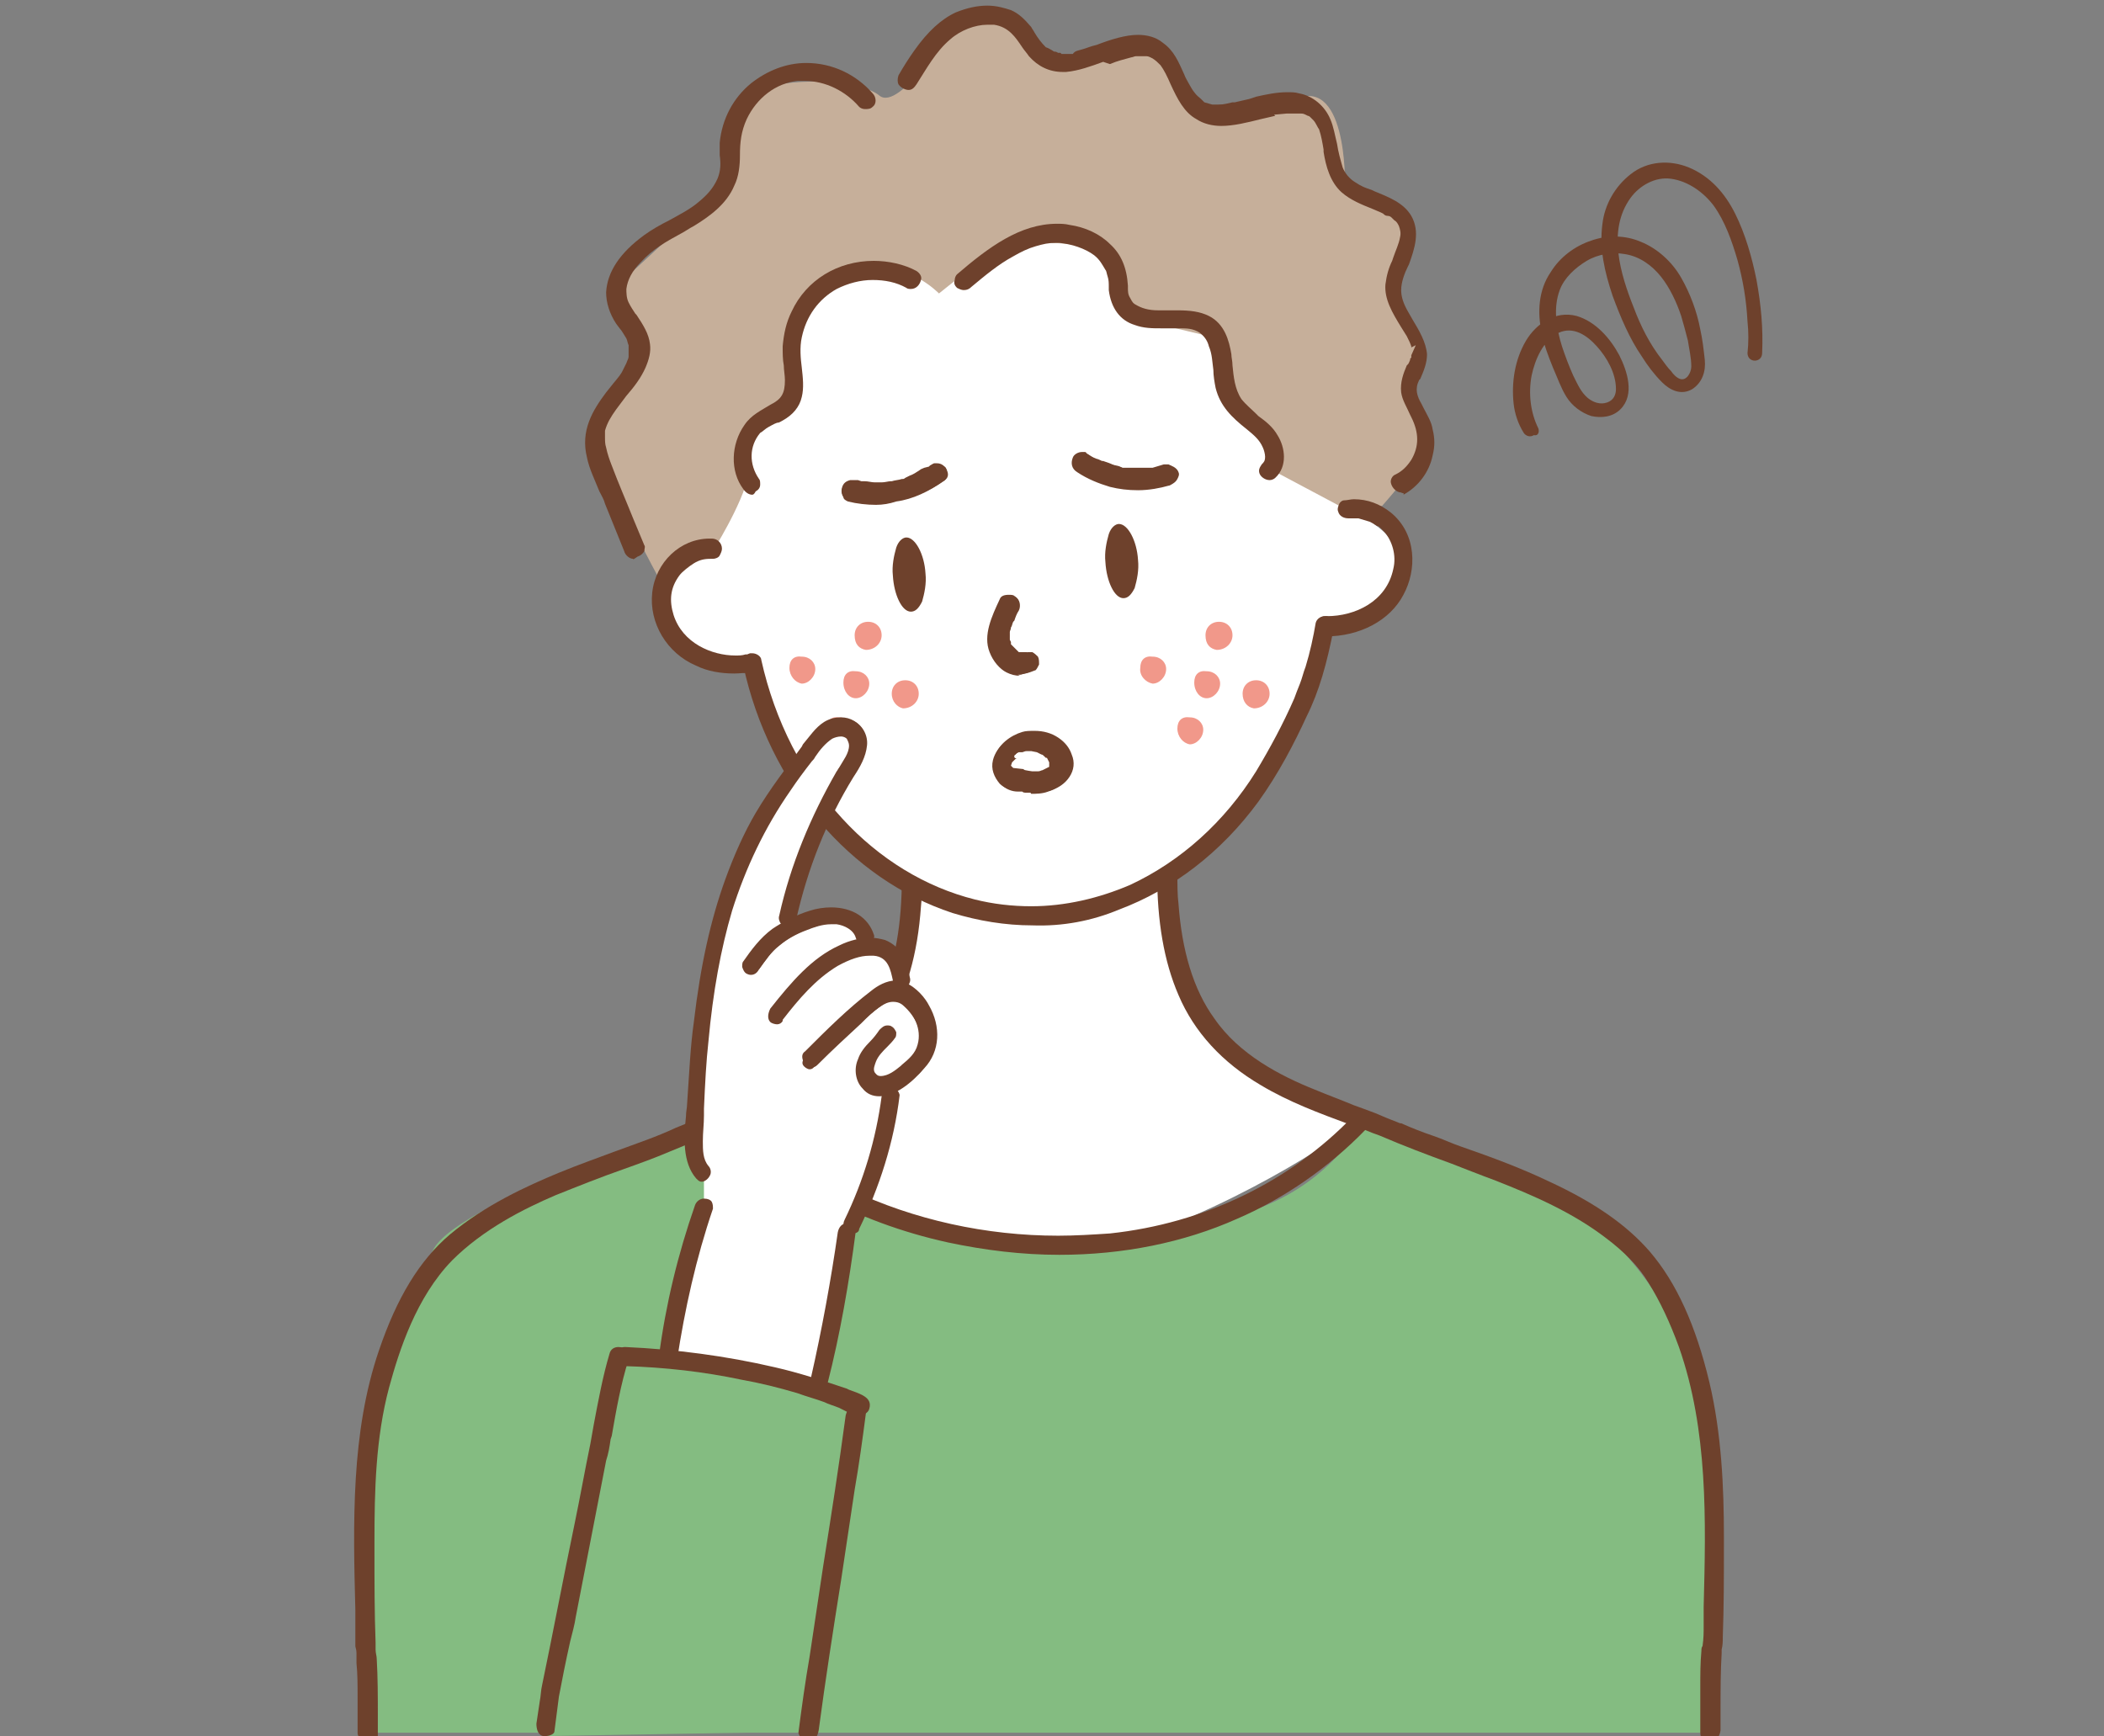 <?xml version="1.0" encoding="utf-8"?>
<!-- Generator: Adobe Illustrator 26.3.1, SVG Export Plug-In . SVG Version: 6.00 Build 0)  -->
<svg version="1.1" id="_イヤー_2" xmlns="http://www.w3.org/2000/svg" xmlns:xlink="http://www.w3.org/1999/xlink" x="0px"
	 y="0px" viewBox="0 0 187.1 154.4" style="enable-background:new 0 0 187.1 154.4;" xml:space="preserve">
<rect x="0" y="0" width="187.1" height="154.4" fill="#808080" stroke="none"/>
<style type="text/css">
	.st0{fill:#6E412C;}
	.st1{fill:#FFFFFF;}
	.st2{fill:#84BC81;}
	.st3{fill:#F1988A;}
	.st4{fill:#C6AF9A;}
	.st5{display:none;}
	.st6{display:inline;}
	.st7{opacity:0.5;}
	.st8{fill:#F2C6A0;}
	.st9{fill:#F1928B;}
	.st10{fill:#F6B652;}
	.st11{clip-path:url(#SVGID_00000052824656334095528440000014177274098226759862_);}
	.st12{fill:url(#SVGID_00000154387080919844354470000006622019028307985814_);}
	.st13{opacity:0.5;fill:#FFFFFF;enable-background:new    ;}
	.st14{fill:#603813;}
	.st15{clip-path:url(#SVGID_00000093154318605396552140000013332272491032397456_);}
	.st16{fill:url(#SVGID_00000057121533327762072250000001427274655520758699_);}
</style>
<g id="_ンテンツ上">
	<g>
		<path class="st0" d="M136.8,38.1c-0.7-1.4-0.9-3.1-0.6-4.7c0.3-1.4,1-3.1,2.4-3.8c1.3-0.6,2.5,0.2,3.4,1.2s1.7,2.4,1.7,3.8
			c0,0.5-0.2,1-0.8,1.2s-1.2,0-1.7-0.4c-0.6-0.5-0.9-1.2-1.3-2c-0.4-0.9-0.7-1.7-1-2.6c-0.5-1.6-0.8-3.4-0.2-5
			c0.4-1.1,1.4-2,2.4-2.6s2.3-0.8,3.4-0.6c1.3,0.2,2.4,1,3.2,2s1.4,2.3,1.8,3.5c0.2,0.7,0.4,1.4,0.6,2.2c0.1,0.7,0.3,1.5,0.3,2.3
			c0,0.5-0.4,1.3-1,1.1c-0.3-0.1-0.6-0.4-0.8-0.7c-0.3-0.3-0.5-0.6-0.8-1c-1.1-1.4-1.9-3-2.5-4.6c-1.2-3-2.4-6.9-0.3-9.8
			c0.8-1.1,2.2-1.9,3.6-1.7c1.5,0.2,2.9,1.2,3.8,2.4c1,1.4,1.6,3.1,2.1,4.8c0.5,1.8,0.8,3.6,0.9,5.5c0.1,0.9,0.1,1.9,0,2.8
			c0,0.9,1.3,0.9,1.3,0c0.1-2.2-0.1-4.3-0.5-6.5c-0.4-2-1-4.1-1.9-5.9s-2.2-3.3-4.1-4.1c-1.7-0.7-3.7-0.6-5.2,0.6
			c-1.4,1.1-2.3,2.7-2.5,4.4c-0.3,2.2,0.2,4.3,0.9,6.4c0.7,1.9,1.5,3.8,2.6,5.4c0.5,0.8,1.1,1.6,1.8,2.3s1.7,1.2,2.7,0.6
			c0.9-0.6,1.2-1.6,1.1-2.6c-0.1-0.9-0.2-1.8-0.4-2.7c-0.3-1.6-0.9-3.2-1.7-4.6s-2.1-2.6-3.6-3.2c-1.4-0.6-3-0.6-4.4-0.1
			c-1.5,0.5-2.8,1.5-3.6,2.8c-1.1,1.6-1.2,3.6-0.8,5.4c0.2,1.1,0.6,2.1,1,3.1c0.4,0.9,0.7,1.8,1.2,2.6s1.3,1.4,2.2,1.7
			c0.9,0.2,1.9,0.1,2.6-0.6c1.3-1.3,0.6-3.4-0.1-4.8c-0.8-1.5-2.1-3-3.8-3.5c-1.9-0.5-3.6,0.7-4.5,2.2c-1,1.7-1.3,3.7-1.1,5.6
			c0.1,0.9,0.4,1.8,0.9,2.6c0.2,0.3,0.6,0.4,0.9,0.2C136.8,38.8,136.9,38.4,136.8,38.1L136.8,38.1L136.8,38.1z"/>
		<g>
			<path class="st1" d="M80.9,76.4c0,0,0,11.9-3.9,15.3S64.9,99,64.9,99l6.3,5.8c0,0,18.9,9.5,30.6,5.1s19.1-10.2,19.1-10.2
				s-11.2-4-13.5-8.4s-3.7-15.1-3.7-15.1S88.8,83.6,80.9,76.4L80.9,76.4z"/>
			<path class="st2" d="M64.9,99.1c0,0-24.2,7.5-26.4,12.1s-6.2,13.5-6.2,23.6c0.1,10.1,0.4,19.3,0.4,19.3H152l0.4-27.1
				c0,0-3.5-17-17.4-22l-14-5c0,0-3,6-11.1,8.1c-8,2.1-21.2,4-29.9,0.5C71.2,104.9,64.9,99.1,64.9,99.1L64.9,99.1z"/>
			<path class="st0" d="M32.7,154.9c-0.4,0-0.9-0.3-0.9-0.8v-3.2c0-1,0-2-0.1-3c0-0.3,0-0.5,0-0.7V147c0-0.3-0.1-0.5-0.1-0.6
				c0-0.4,0-0.9,0-1.3v-1.9c-0.2-7.7-0.4-15.8,2.1-23.1c1.6-4.7,3.6-8,6.3-10.3c3.1-2.6,6.8-4.3,9.7-5.5c1.7-0.7,3.4-1.3,5-1.9
				c1.9-0.7,3.7-1.3,5.4-2.1c1.2-0.5,2.3-0.9,3.5-1.4c2.3-0.9,4.7-1.8,6.9-2.9c3.8-1.9,6.3-4.4,7.8-7.6c1.3-2.8,1.9-6.1,1.9-10.5
				c0-0.2,0.1-0.4,0.2-0.6c0.2-0.2,0.4-0.2,0.7-0.2c0.4,0,0.9,0.3,0.9,0.8c0,0.9,0,1.8-0.1,2.7c-0.3,4.3-1.3,7.7-3,10.5
				c-1.8,2.8-4.6,5.1-8.6,7c-1.8,0.9-3.8,1.6-5.5,2.2c-1.2,0.4-2.3,0.9-3.5,1.4l-1.7,0.7c-1.4,0.6-2.8,1.1-4.2,1.6
				c-2,0.7-4,1.5-6,2.3c-2.8,1.2-6.4,3-9.2,5.8c-3.2,3.3-4.7,8-5.6,11.3c-1.2,4.5-1.3,9.2-1.3,13.7v0.9c0,2.7,0,5.4,0.1,8.1
				c0,0.2,0,0.4,0,0.6c0,0.3,0.1,0.6,0.1,0.8c0.1,1.7,0.1,3.4,0.1,5.1c0,0.6,0,1.2,0,1.8c0,0.2-0.1,0.4-0.2,0.6
				C33.2,154.8,33,154.9,32.7,154.9L32.7,154.9z"/>
			<path class="st0" d="M152,154.9c-0.3,0-0.5-0.1-0.6-0.2c-0.1-0.1-0.2-0.3-0.2-0.6c0-1,0-2,0-3c0-0.4,0-0.7,0-1.1
				c0-1.1,0-2.1,0.1-3.2c0-0.1,0-0.3,0.1-0.4c0.1-0.7,0.1-1.2,0.1-1.8v-1.7c0.2-7.7,0.4-15.7-2.2-23.1c-0.8-2.2-1.7-4.1-2.7-5.7
				c-0.9-1.5-2.2-2.8-3.8-4c-3-2.3-6.5-3.8-9.8-5.1c-1.1-0.4-3.9-1.5-3.9-1.5c-2.2-0.8-4.3-1.6-6.4-2.5c-0.9-0.3-1.7-0.7-2.6-1H120
				c-2.7-1-5.4-2-7.9-3.5c-3.4-2-5.9-4.7-7.3-8c-1.3-3-1.9-6.6-1.9-10.8c0-0.6,0.4-0.8,0.9-0.8c0.3,0,0.5,0.1,0.7,0.2
				c0.1,0.1,0.2,0.3,0.2,0.6c0,1,0,1.9,0.1,2.7c0.3,4.1,1.3,7.6,3.2,10.2c2.2,3.2,5.9,5.1,8.9,6.3c1.2,0.5,2.3,0.9,3.5,1.4
				c0,0,1.4,0.5,1.9,0.7c0.7,0.3,1.4,0.6,2.2,0.9h0.1c0.9,0.4,1.9,0.8,2.8,1.1c0.9,0.3,1.7,0.7,2.6,1c2.6,0.9,5.3,1.9,7.8,3.1
				c4.1,1.9,6.9,3.9,8.9,6.2c2.4,2.8,4.1,6.6,5.3,11.6c1.1,4.6,1.3,9.5,1.3,13.7v0.9c0,2.7,0,5.4-0.1,8.1c0,0.4,0,0.7-0.1,1.1v0.3
				c-0.1,1.7-0.1,3.4-0.1,5.1c0,0.6,0,1.2,0,1.8C152.9,154.6,152.5,154.9,152,154.9L152,154.9z"/>
			<path class="st0" d="M94.2,111.6c-3.3,0-6.6-0.4-9.9-1.1c-8.2-1.8-15.3-5.7-20-10.8c-0.2-0.3-0.3-0.6-0.2-0.9
				c0.2-0.3,0.5-0.6,0.8-0.6c0.2,0,0.4,0.1,0.5,0.3c2.6,2.9,6,5.4,10.2,7.3c5.7,2.7,12.1,4.1,18.5,4.1c1.5,0,3.1-0.1,4.6-0.2
				c8.4-0.9,16-4.6,21.6-10.4c0.2-0.2,0.3-0.3,0.5-0.3c0.3,0,0.7,0.2,0.8,0.6c0.1,0.3,0.1,0.6-0.2,0.9c-3.2,3.3-7.2,6.1-11.4,7.9
				C105.3,110.5,99.9,111.6,94.2,111.6L94.2,111.6z"/>
			<path class="st1" d="M63.6,48.4c0,0-3.9-1.1-4.4,2.5s0.9,8.1,7,8c0,0,5.6,17.5,15.1,20c9.4,2.5,16.8,4.2,22.9-1.5
				c6.1-5.8,12.5-14,13.3-21.8c0,0,6.7-1.3,7-5s-5.1-5.4-5.1-5.4l2.2-3.9c0,0-8.7-13.1-11.2-16.6s-14.3-6.2-14.3-6.2
				s-10.2-0.6-13.5,1.1c-3.4,1.7-15.9,6.1-16.8,9.9s-1.4,13-1.4,13L63.6,48.4L63.6,48.4z"/>
			<g>
				<path class="st3" d="M76,56.5c0-0.7,0.5-1.2,1.2-1.2s1.2,0.5,1.2,1.2s-0.6,1.3-1.4,1.3C76.4,57.7,76,57.3,76,56.5z"/>
				<path class="st3" d="M79.3,61.7c0-0.7,0.5-1.2,1.2-1.2s1.2,0.5,1.2,1.2S81.1,63,80.3,63C79.8,62.9,79.3,62.4,79.3,61.7z"/>
				<path class="st3" d="M70.2,59.4c0-0.7,0.4-1.1,1.1-1c0.7,0,1.2,0.5,1.2,1.1c0,0.7-0.6,1.3-1.2,1.3
					C70.7,60.7,70.2,60.1,70.2,59.4L70.2,59.4z"/>
				<path class="st3" d="M73.5,64.8c0-0.7,0.4-1.1,1.1-1c0.7,0,1.2,0.5,1.2,1.1c0,0.7-0.5,1.3-1.2,1.3C74,66.1,73.5,65.5,73.5,64.8
					L73.5,64.8z"/>
				<path class="st3" d="M75,60.7c0-0.7,0.4-1.1,1.1-1c0.7,0,1.2,0.5,1.2,1.1c0,0.7-0.6,1.3-1.2,1.3S75,61.5,75,60.7L75,60.7z"/>
			</g>
			<path class="st4" d="M59,52.2c0,0-6.5-12-6.2-13.3c0.3-1.2,4.7-7.6,4.7-7.6l-2.6-5.9l9.5-8.8c0,0,0.4-7,2.8-8.4s9.2-1.2,11,0.3
				s6.6-6.2,6.6-6.2s3.7-2.5,5.8,0.1s3.2,5.1,7.2,2.4s6.1,0.5,6.8,2.1s5.1,4.8,10.2,2.1c5-2.7,4.8,7.3,4.8,7.3l5.6,3.7l-1.2,5.2
				l2.2,5.4l-0.8,3.6c0,0,2.4,3.5,1.6,5.3s-4.1,5.5-4.1,5.5l-3.4,0.2l-6.2-3.3l-1.4-4l-3-3.2l-1-4.7l-6.7-1.6l-3.4-6.1
				c0,0-7.7-2.6-12.3,2.2l-2,1.6c0,0-3-3.1-6.5-2s-7.7,3.7-6.7,7.9s-2.7,5.3-2.7,5.3s-1.3,2-1,4s-2.9,7.2-2.9,7.2L59,52.2L59,52.2z"
				/>
			<path class="st0" d="M117.9,56.5c-0.6,0-0.8-0.5-0.8-0.9s0.2-0.8,0.8-0.8h0.1c2.5,0,5.3-1.3,5.9-4.2c0.3-1.2-0.1-2.5-0.8-3.3
				c-0.1-0.1-0.2-0.2-0.3-0.3c-0.2-0.2-0.2-0.2-0.3-0.2c-0.2-0.1-0.3-0.2-0.5-0.3l-0.2-0.1c-0.3-0.1-0.7-0.2-1-0.3h-0.4l0,0h-0.3
				c-0.1,0-0.2,0-0.2,0c-0.4,0-0.8-0.2-0.9-0.6c-0.1-0.2,0-0.5,0.1-0.7s0.3-0.3,0.4-0.3c0.3,0,0.6-0.1,0.9-0.1
				c1.2,0,2.3,0.4,3.3,1.2c2.3,1.9,2.3,5.1,1.1,7.3c-1.2,2.3-3.9,3.7-6.9,3.7L117.9,56.5L117.9,56.5z"/>
			<path class="st0" d="M65.3,59.9c-1.2,0-2.4-0.2-3.4-0.7c-2.6-1.1-4.2-3.8-3.9-6.5s2.5-4.8,5.1-4.8h0.2c0.5,0,0.9,0.4,0.9,0.9
				c0,0.2-0.1,0.4-0.2,0.6c-0.1,0.2-0.4,0.3-0.6,0.3h-0.2c-0.6,0-1,0.1-1.5,0.4c-0.5,0.3-1,0.7-1.3,1.1c-0.8,1.1-0.9,2.2-0.5,3.5
				c0.8,2.5,3.4,3.6,5.5,3.6c0.3,0,0.6,0,0.9-0.1c0.1,0,0.2,0,0.2,0c0.5,0,0.8,0.2,0.9,0.6c0.1,0.2,0,0.5-0.2,0.8
				c-0.1,0.2-0.2,0.3-0.4,0.3C66.3,59.8,65.8,59.9,65.3,59.9L65.3,59.9z"/>
			<path class="st0" d="M90.7,60.1c-0.4,0-0.8-0.1-1.2-0.3c-0.6-0.3-1.2-1-1.5-1.8c-0.6-1.5,0.2-3.2,0.9-4.7
				c0.1-0.3,0.4-0.4,0.8-0.4c0.2,0,0.4,0,0.5,0.1c0.5,0.3,0.5,0.9,0.3,1.3c-0.2,0.3-0.3,0.6-0.4,0.9L90,55.3
				c-0.1,0.2-0.1,0.4-0.2,0.5c0,0.1-0.1,0.3-0.1,0.4v0.1c0,0.3,0,0.4,0,0.6v0.2v0.1v0.1v0.1l0.5,0.6h0.1l0.3,0.1l0,0l0.2-0.1
				c0.1,0,0.2,0,0.2,0l0,0c0.1,0,0.2,0,0.3,0c0.3,0.1,0.5,0.3,0.6,0.5s0.2,0.5,0.1,0.7s-0.2,0.5-0.4,0.5c-0.3,0.2-0.7,0.3-1.1,0.3
				C90.7,60.1,90.7,60.1,90.7,60.1L90.7,60.1z"/>
			<path class="st0" d="M90.7,60c-0.4,0-0.8-0.1-1.1-0.3c-0.6-0.3-1.1-0.9-1.4-1.7c-0.6-1.5,0.2-3.1,0.9-4.6
				c0.1-0.2,0.4-0.4,0.7-0.4c0.2,0,0.3,0,0.5,0.1c0.4,0.2,0.5,0.8,0.3,1.2c-0.2,0.3-0.3,0.6-0.4,0.9l-0.1,0.1
				c-0.1,0.2-0.1,0.4-0.2,0.5c0,0.2-0.1,0.3-0.1,0.4v0.1c0,0.3,0,0.4,0,0.6l0.1,0.2v0.1v0.1l0.1,0.1l0.1,0.1l0.5,0.5h0.2l0.3,0.1
				h0.1l0.2-0.1h0.2c0.1,0,0.1,0,0.2,0c0.2,0.1,0.4,0.3,0.5,0.4c0.1,0.2,0.1,0.4,0.1,0.7c-0.1,0.2-0.2,0.4-0.3,0.5
				c-0.3,0.1-0.7,0.3-1,0.3C90.8,60,90.7,60,90.7,60L90.7,60z"/>
			<path class="st0" d="M101.2,43.6c-0.9,0-1.7-0.1-2.5-0.3c-1-0.3-2-0.7-2.9-1.3c-0.5-0.3-0.6-0.8-0.4-1.3c0.1-0.3,0.5-0.5,0.8-0.5
				c0.1,0,0.2,0,0.2,0c0.1,0,0.2,0,0.2,0.1c0.3,0.2,0.6,0.4,0.9,0.5c0.1,0,0.5,0.2,0.5,0.2h0.1c0.3,0.1,0.6,0.2,0.8,0.3
				c0.2,0.1,0.5,0.1,0.7,0.2l0.2,0.1h0.2h0.3c0.2,0,0.3,0,0.5,0h0.3c0.2,0,0.5,0,0.7,0h0.4h0.3c0.3-0.1,0.7-0.2,1-0.3
				c0.1,0,0.2,0,0.2,0c0.1,0,0.1,0,0.2,0c0.3,0.1,0.6,0.4,0.7,0.7c0.1,0.2,0.1,0.4-0.1,0.7c-0.1,0.2-0.4,0.5-0.6,0.5
				C103.2,43.4,102.2,43.6,101.2,43.6L101.2,43.6z"/>
			<path class="st0" d="M101.2,43.5c-0.8,0-1.7-0.1-2.5-0.3c-1-0.3-2-0.7-2.9-1.3c-0.4-0.3-0.6-0.8-0.3-1.2c0.1-0.2,0.4-0.4,0.8-0.4
				c0.1,0,0.1,0,0.2,0s0.1,0,0.2,0.1c0.3,0.2,0.6,0.4,0.9,0.5c0.1,0,0.5,0.2,0.5,0.2h0.1c0.4,0.1,0.6,0.2,0.9,0.3
				c0.2,0.1,0.5,0.1,0.7,0.2l0.2,0.1h0.2h0.3c0.2,0,0.3,0,0.5,0h0.3c0.2,0,0.5,0,0.7,0h0.4h0.3c0.3-0.1,0.7-0.2,1-0.3
				c0.1,0,0.2,0,0.2,0c0.1,0,0.1,0,0.2,0c0.3,0.1,0.6,0.3,0.7,0.6c0.1,0.2,0,0.4-0.1,0.6c-0.1,0.2-0.3,0.4-0.6,0.5
				C103.1,43.3,102.2,43.5,101.2,43.5L101.2,43.5z"/>
			<path class="st0" d="M81,54.4c-0.8,0-1.5-1.5-1.6-3.2c-0.1-0.9,0.1-1.8,0.3-2.5c0.2-0.6,0.6-0.9,0.9-0.9c0.8,0,1.6,1.5,1.7,3.2
				c0.1,0.9-0.1,1.8-0.3,2.5C81.7,54.1,81.4,54.4,81,54.4L81,54.4z"/>
			<path class="st0" d="M81,54.3c-0.7,0-1.4-1.5-1.5-3.1c-0.1-0.9,0.1-1.8,0.3-2.4c0.2-0.5,0.5-0.8,0.8-0.9c0.7,0,1.5,1.5,1.6,3.1
				c0.1,0.9-0.1,1.8-0.3,2.4C81.6,54,81.3,54.3,81,54.3L81,54.3z"/>
			<path class="st0" d="M77.9,44.9c-0.8,0-1.7-0.1-2.5-0.3c-0.2-0.1-0.4-0.2-0.4-0.4c-0.2-0.3-0.2-0.6-0.1-0.9
				c0.1-0.3,0.3-0.5,0.7-0.6c0.1,0,0.2,0,0.2,0c0.1,0,0.2,0,0.3,0h0.2l0.3,0.1c0.2,0,0.3,0,0.3,0c0.3,0,0.6,0.1,0.9,0.1h0.6l0,0
				c0.3,0,0.6-0.1,0.8-0.1h0.1c0.3-0.1,0.6-0.1,0.9-0.2h0.1c0.1,0,0.2-0.1,0.2-0.1l0.4-0.2c0.3-0.1,0.6-0.3,0.9-0.5
				c0.1-0.1,0.2-0.1,0.4-0.2l0.4-0.1l0.1-0.1c0.2-0.1,0.3-0.2,0.4-0.2s0.1,0,0.2,0c0.3,0,0.5,0.1,0.7,0.3s0.2,0.4,0.2,0.7
				s-0.1,0.5-0.3,0.6c-1.3,0.9-2.7,1.6-4.2,1.8C79.1,44.8,78.5,44.9,77.9,44.9L77.9,44.9z"/>
			<path class="st0" d="M77.9,44.8c-0.8,0-1.7-0.1-2.5-0.3c-0.2,0-0.3-0.2-0.4-0.3c-0.1-0.2-0.2-0.5-0.1-0.8s0.3-0.5,0.6-0.5
				c0.1,0,0.1,0,0.2,0s0.2,0,0.3,0h0.2l0.3,0.1c0.2,0,0.3,0,0.3,0c0.3,0,0.6,0.1,1,0.1h0.8l0,0c0.3,0,0.6-0.1,0.8-0.1h0.1
				c0.3-0.1,0.6-0.1,0.9-0.2l0.1-0.1c0.1,0,0.2-0.1,0.2-0.1l0.4-0.2c0.3-0.1,0.6-0.3,0.9-0.5c0.1-0.1,0.2-0.1,0.4-0.2l0.4-0.2l0,0
				c0.1-0.1,0.3-0.2,0.4-0.2s0.1,0,0.2,0c0.2,0,0.5,0.1,0.7,0.3c0.1,0.2,0.2,0.4,0.2,0.6c0,0.2-0.1,0.4-0.3,0.5
				c-1.2,0.9-2.6,1.5-4.2,1.8C79.1,44.8,78.5,44.8,77.9,44.8L77.9,44.8z"/>
			<path class="st0" d="M99.9,53.2c-0.8,0-1.5-1.5-1.6-3.2c-0.1-0.9,0.1-1.8,0.3-2.5c0.2-0.6,0.6-0.9,0.9-0.9c0.8,0,1.6,1.5,1.7,3.2
				c0.1,0.9-0.1,1.8-0.3,2.5C100.6,52.9,100.3,53.2,99.9,53.2L99.9,53.2z"/>
			<path class="st0" d="M99.9,53.1c-0.7,0-1.4-1.5-1.5-3.1c-0.1-0.9,0.1-1.8,0.3-2.4c0.2-0.5,0.5-0.8,0.8-0.9c0.7,0,1.5,1.5,1.6,3.1
				c0.1,0.9-0.1,1.8-0.3,2.4C100.5,52.8,100.2,53.1,99.9,53.1L99.9,53.1z"/>
			<path class="st0" d="M91.8,82.3c-2.4,0-4.8-0.4-7.1-1.1c-9.1-3-16.3-11.4-18.6-22c-0.1-0.5,0.2-1,0.6-1.1c0.1,0,0.1,0,0.2,0
				c0.4,0,0.8,0.3,0.8,0.6c1.2,5.4,3.7,10.3,7.2,14.1c3.3,3.6,7.4,6.1,11.8,7.2c1.6,0.4,3.3,0.6,5,0.6c3,0,6-0.7,8.8-1.9
				c4.5-2.1,8.4-5.6,11.2-10.1c1.2-2,2.4-4.2,3.4-6.5c0.1-0.3,0.3-0.8,0.5-1.3s0.3-1,0.5-1.5c0.4-1.3,0.7-2.7,0.9-3.9
				c0.1-0.4,0.5-0.6,0.8-0.6c0.1,0,0.1,0,0.2,0c0.5,0.1,0.7,0.7,0.6,1.1c-0.6,3.1-1.3,5.6-2.4,7.8c-1.1,2.4-2.5,5.1-4.3,7.6
				c-3.3,4.5-7.6,7.8-12.4,9.6C97.1,81.9,94.5,82.4,91.8,82.3L91.8,82.3z"/>
			<path class="st0" d="M66.9,44c-0.3,0-0.6-0.2-0.8-0.5c-1.2-1.6-1.1-4,0.1-5.7c0.6-0.9,1.5-1.3,2.3-1.8c1-0.5,1.3-1,1.3-2.2
				c0-0.4-0.1-0.9-0.1-1.3c-0.1-0.5-0.1-1.1-0.1-1.7c0.1-1.1,0.3-2.1,0.8-3.1c1.3-2.8,4.1-4.5,7.3-4.5c1.3,0,2.7,0.3,3.8,0.9
				c0.3,0.2,0.5,0.5,0.4,0.8c-0.1,0.4-0.4,0.8-0.9,0.8c-0.1,0-0.3,0-0.4-0.1c-0.9-0.5-1.9-0.7-3-0.7s-2.2,0.3-3.2,0.8
				c-1.6,0.9-2.7,2.4-3.1,4.3c-0.2,0.9-0.1,1.9,0,2.7c0.1,0.9,0.2,1.8,0,2.6c-0.2,0.9-0.8,1.6-1.7,2.1c-0.2,0.1-0.3,0.2-0.5,0.2
				c-0.3,0.1-0.6,0.3-0.8,0.4c-0.2,0.1-0.5,0.4-0.7,0.5c-1,1.2-1,2.8-0.1,4.1c0.1,0.1,0.1,0.3,0.1,0.5c0,0.3-0.2,0.5-0.4,0.6
				C67.1,43.9,67,44,66.9,44L66.9,44z"/>
			<path class="st0" d="M112.9,42.7c-0.4,0-0.8-0.3-0.9-0.6s0-0.5,0.2-0.8c0.2-0.2,0.3-0.3,0.3-0.7c0-0.2-0.1-0.6-0.2-0.8
				c-0.3-0.7-0.8-1.1-1.4-1.6c-1.4-1.1-2.4-2.1-2.8-3.7c-0.1-0.5-0.2-1.1-0.2-1.6c-0.1-0.7-0.1-1.4-0.4-2.1
				c-0.1-0.4-0.3-0.8-0.8-1.2c-0.6-0.4-1.2-0.4-1.8-0.4h-1.7c-0.7,0-1.5,0-2.3-0.3c-1.3-0.4-2.1-1.5-2.3-3.1c0-0.1,0-0.2,0-0.3
				c0-0.3,0-0.6-0.1-0.9s-0.1-0.5-0.2-0.6c-0.3-0.5-0.5-0.9-1-1.3c-0.8-0.6-2-1-3.1-1.1h-0.3c-0.7,0-1.1,0.1-1.8,0.3
				c-0.7,0.2-1.3,0.5-2,0.9c-1.3,0.7-2.5,1.7-3.7,2.7c-0.2,0.2-0.4,0.3-0.7,0.3c-0.2,0-0.4-0.1-0.6-0.2c-0.2-0.2-0.3-0.4-0.2-0.7
				c0-0.2,0.1-0.4,0.2-0.5c2.8-2.4,5.6-4.5,8.9-4.5c0.3,0,0.7,0,1.1,0.1c1.4,0.2,2.7,0.8,3.6,1.7c1,0.9,1.5,2.1,1.6,3.7v0.2
				c0,0.3,0,0.6,0.2,0.9c0.2,0.4,0.3,0.5,0.5,0.6c0.5,0.3,1.1,0.5,2,0.5c0.2,0,0.5,0,0.5,0h1.2c1.1,0,2,0.1,2.8,0.5
				c1.4,0.7,1.8,2.2,2,3.4c0,0.3,0.1,0.6,0.1,1c0.1,1,0.2,2.1,0.8,3c0.4,0.5,0.9,0.9,1.3,1.3l0.2,0.2c0.7,0.5,1.3,1,1.7,1.7
				c0.7,1.1,0.9,2.8-0.2,3.8C113.3,42.6,113.1,42.7,112.9,42.7L112.9,42.7z"/>
			<path class="st0" d="M56.3,49.7c-0.3,0-0.7-0.3-0.8-0.7l-1.7-4.2c-0.1-0.4-0.3-0.7-0.5-1.1c-0.4-1-0.9-2-1.1-3
				c-0.6-2.4,0.5-4.2,1.7-5.8l0.4-0.5c0.3-0.4,0.7-0.8,1-1.3c0.1-0.2,0.2-0.4,0.3-0.6l0.1-0.2c0.1-0.3,0.2-0.4,0.2-0.6v-0.1
				c0-0.2,0-0.2,0-0.3c0-0.1,0-0.2,0-0.4v-0.2c-0.1-0.2-0.1-0.4-0.2-0.6c-0.2-0.3-0.4-0.7-0.6-0.9l-0.3-0.4
				c-0.6-0.9-0.9-1.9-0.9-2.8c0.1-1.8,1.2-3.5,3.4-5.1c0.7-0.5,1.4-0.9,2.2-1.3c0.9-0.5,1.9-1,2.7-1.7c0.6-0.5,1.2-1.1,1.6-2
				c0.3-0.7,0.3-1.4,0.2-2.1c0-0.4,0-0.7,0-1.1c0.2-2.1,1.2-4,2.8-5.3c1.4-1.1,3.1-1.8,4.9-1.8c2.3,0,4.4,1,5.9,2.7
				c0.3,0.3,0.4,0.9,0,1.2c-0.2,0.2-0.4,0.2-0.7,0.2c-0.2,0-0.4-0.1-0.5-0.2c-1.2-1.4-3-2.3-4.8-2.3c-0.2,0-0.5,0-0.7,0
				c-1.9,0.2-3.6,1.5-4.5,3.4c-0.5,1.1-0.6,2.1-0.6,3.2c0,0.9-0.1,1.9-0.5,2.7c-0.7,1.7-2.3,2.8-3.6,3.6c-0.4,0.2-0.8,0.5-1.2,0.7
				c-1.3,0.7-2.5,1.4-3.5,2.5c-0.8,0.8-1.2,1.6-1.3,2.4c0,0.3,0,0.8,0.2,1.2c0.2,0.4,0.4,0.7,0.6,1l0.1,0.1c0.6,0.9,1.1,1.7,1.2,2.6
				c0.1,0.7-0.1,1.4-0.4,2.1c-0.4,0.9-1,1.7-1.7,2.5c-0.3,0.4-0.6,0.8-0.9,1.2c-0.5,0.7-0.8,1.2-1,1.9v0.1c0,0.2,0,0.4,0,0.5
				c0,0.3,0,0.6,0.1,0.9c0.1,0.5,0.3,1.1,0.5,1.6c0.6,1.6,1.3,3.2,1.9,4.7l1,2.4c0.1,0.1,0,0.3,0,0.5c-0.1,0.2-0.3,0.4-0.6,0.5
				C56.4,49.7,56.3,49.8,56.3,49.7L56.3,49.7z"/>
			<path class="st0" d="M124.6,43.8c-0.4,0-0.8-0.4-0.9-0.8c-0.1-0.3,0.1-0.7,0.4-0.8c0.6-0.3,1-0.7,1.4-1.3c0.7-1.2,0.7-2.4,0-3.8
				l-0.1-0.2c-0.3-0.7-0.7-1.3-0.8-2c-0.1-0.9,0.2-1.7,0.5-2.4l0.1-0.1c0.1-0.1,0.1-0.2,0.2-0.4v-0.1l0.1-0.1v-0.2l0.4-0.9l-0.4,0.2
				v-0.1c-0.1-0.3-0.2-0.5-0.4-0.9c-0.2-0.3-0.3-0.5-0.5-0.8c-0.8-1.3-1.5-2.5-1.4-3.8c0.1-0.8,0.3-1.5,0.6-2.1l0.1-0.3
				c0.2-0.6,0.5-1.2,0.6-1.8c0.1-0.4,0-0.7-0.1-1c-0.1-0.2-0.2-0.4-0.4-0.5l-0.1-0.1l-0.1-0.1c-0.1-0.1-0.2-0.2-0.4-0.2
				s-0.3-0.1-0.4-0.2l-0.2-0.1c-0.2-0.1-0.5-0.2-0.7-0.3c-1-0.4-2-0.8-2.8-1.5c-1-0.9-1.4-2.3-1.6-3.6v-0.2
				c-0.1-0.6-0.2-1.2-0.4-1.8c-0.1-0.1-0.3-0.6-0.5-0.8c0,0-0.2-0.2-0.3-0.3c-0.1-0.1-0.2-0.1-0.2-0.1l-0.2-0.1
				c-0.2-0.1-0.3-0.1-0.4-0.1h-0.2h-0.3l0,0c-0.1,0-0.1,0-0.2,0c-0.2,0-0.4,0-0.5,0h-0.1l-1.1,0.1l0.1,0.1l0,0
				c-0.4,0.1-0.9,0.2-1.3,0.3c-1.2,0.3-2.4,0.6-3.5,0.6c-0.8,0-1.6-0.2-2.2-0.6c-1.1-0.6-1.7-1.8-2.3-3.1c-0.3-0.7-0.6-1.3-0.9-1.7
				c-0.3-0.3-0.4-0.4-0.7-0.6l-0.2-0.1C102.1,5,102,5,101.9,5h-0.3c-0.1,0-0.2,0-0.3,0h-0.2H101c-0.1,0-0.3,0.1-0.4,0.1
				c-0.7,0.2-1.2,0.3-1.9,0.6l-0.6-0.2c-1.1,0.4-2.2,0.8-3.3,0.9c-0.1,0-0.2,0-0.3,0c-1.2,0-2.2-0.5-3-1.4c-0.2-0.3-0.4-0.5-0.6-0.8
				c-0.6-0.9-1.2-1.8-2.5-2c-0.2,0-0.4,0-0.6,0c-1.1,0-2.4,0.5-3.3,1.3c-1.3,1.1-2.1,2.6-3,4C81.3,7.8,81.1,8,80.8,8
				c-0.3,0-0.7-0.2-0.9-0.5c-0.1-0.2-0.1-0.5,0-0.8c0.4-0.7,0.9-1.5,1.4-2.2c1.2-1.7,2.4-2.8,3.7-3.4c1-0.4,1.9-0.6,2.8-0.6
				c0.8,0,1.5,0.2,2.1,0.4c0.7,0.3,1.2,0.8,1.8,1.5c0.1,0.2,0.2,0.3,0.3,0.5c0.3,0.5,0.6,0.9,1,1.3c0.3,0.1,0.4,0.2,0.6,0.3
				c0.1,0.1,0.2,0.1,0.3,0.1l0.2,0.1h0.2l0.1,0.1H95h0.2h0.1h0.1c0.2-0.3,0.5-0.3,0.8-0.4C96.6,4.3,97,4.1,97.5,4
				c1.3-0.5,2.6-0.9,3.7-0.9c0.8,0,1.6,0.2,2.2,0.7c1,0.7,1.4,1.7,1.9,2.8c0.1,0.3,0.3,0.6,0.4,0.8c0.1,0.2,0.4,0.7,0.5,0.8
				c0.2,0.3,0.5,0.5,0.6,0.6l0.1,0.1L107,9l0.1,0.1l0.7,0.2h0.3h0.2c0.6,0,0.8-0.1,1.3-0.2h0.2c0.4-0.1,0.9-0.2,1.3-0.3l0.6-0.2
				c0.9-0.2,1.8-0.4,2.8-0.4c0.3,0,0.7,0,1,0.1c1.2,0.2,2.3,1.1,2.8,2.3c0.3,0.7,0.4,1.4,0.6,2.2c0.1,0.7,0.3,1.4,0.5,2.1
				c0.2,0.5,0.6,1,1.1,1.3c0.6,0.4,0.9,0.5,1.5,0.7l0.2,0.1c1.2,0.5,2.6,1,3.3,2.2c0.8,1.4,0.3,2.9-0.2,4.3l-0.1,0.2
				c-0.3,0.6-0.6,1.4-0.6,2.1c0,0.6,0.2,1.2,0.6,1.9c0.1,0.2,0.3,0.5,0.4,0.7c0.6,1,1.2,2,1.3,3.1c0,0.8-0.3,1.5-0.6,2.2l-0.1,0.1
				c-0.4,0.8-0.2,1.4,0.2,2.1l0.2,0.4c0.3,0.6,0.7,1.2,0.8,1.9c0.2,0.8,0.2,1.5,0,2.3c-0.3,1.5-1.3,2.8-2.6,3.5
				C124.9,43.8,124.7,43.9,124.6,43.8L124.6,43.8z"/>
			<path class="st0" d="M91.3,70.5c-0.2,0-0.3,0-0.4-0.1h-0.4c-0.5,0-1.1-0.2-1.5-0.7c-0.6-0.6-0.8-1.4-0.6-2.2
				c0.3-1.3,1.5-2.1,2.5-2.4C91.2,65,91.6,65,92,65c0.8,0,1.5,0.2,2.1,0.6s1,0.9,1.2,1.5c0.3,0.7,0.2,1.4-0.2,2
				c-0.4,0.6-1,1-1.7,1.2c-0.6,0.2-1.2,0.2-1.6,0.2C91.6,70.5,91.5,70.5,91.3,70.5L91.3,70.5z M91,68.4c0,0,0.1,0.1,0.2,0.1
				c0,0,0.5,0.1,0.6,0.1s0.2,0,0.3,0h0.2c0.2,0,0.3-0.1,0.4-0.1l0.6-0.3v-0.1V68v-0.2l-0.2-0.4H93l-0.1-0.1
				c-0.1-0.1-0.2-0.2-0.3-0.2L92.4,67l-0.2-0.1l-0.5-0.1h-0.3h-0.1c-0.2,0-0.3,0.1-0.4,0.1h-0.2h-0.1l0,0L90.4,67l-0.1,0.1l-0.2,0.1
				v0.1l0.3,0.2h-0.1L90,67.8l-0.1,0.3l0.2,0.2L91,68.4L91,68.4L91,68.4L91,68.4z"/>
			<path class="st0" d="M91.3,70.4c-0.1,0-0.3,0-0.4-0.1h-0.5c-0.5,0-1.1-0.2-1.5-0.6c-0.5-0.6-0.8-1.3-0.6-2.1
				c0.3-1.2,1.5-2.1,2.5-2.3c0.3-0.1,0.7-0.1,1-0.1c0.8,0,1.5,0.2,2,0.6c0.6,0.4,1,0.9,1.2,1.5s0.2,1.4-0.2,1.9
				c-0.4,0.6-0.9,1-1.6,1.2c-0.5,0.2-1.1,0.2-1.5,0.2C91.6,70.4,91.5,70.4,91.3,70.4L91.3,70.4z M90.8,68.6L90.8,68.6l0.2-0.1
				c0.1,0,0.1,0.1,0.2,0.1s0.7,0.1,0.7,0.1c0.1,0,0.2,0,0.3,0h0.2c0.2,0,0.3-0.1,0.4-0.1h0.1l0.6-0.3l0.1-0.1V68v-0.2l-0.3-0.5h-0.1
				c0,0,0-0.1-0.1-0.1C93,67.1,92.8,67,92.8,67l-0.2-0.1l-0.2-0.1l-0.5-0.1h-0.3h-0.2c-0.2,0-0.3,0.1-0.4,0.1h-0.2h-0.1l0,0h-0.1
				l-0.1,0.1L90.4,67l-0.2,0.2v0.1v0.1l0.1,0.1h-0.1L90,67.6l-0.2,0.2l-0.2,0.4l0.2,0.2h0.1L90.8,68.6L90.8,68.6z"/>
		</g>
		<g>
			<g>
				<path class="st1" d="M59.4,120.8l3.2-13.5v-2.5c0,0-1.2-3.1-0.5-9.6s3.3-16.3,4.8-19.9c1.5-3.5,6.4-11.3,7.8-10.7
					c1.4,0.5,2.2,1.1,1.6,2.4s-5.9,13.3-6,15.1l2.7-0.4c0,0,2.7-0.3,4.3,1.3c1.9,1.9,4.2,6.6,4.2,6.6s2.3,1.8,1,3.7S79.4,97,79.4,97
					l-3.6,12.5l-3,14L59.4,120.8L59.4,120.8z"/>
				<polygon class="st2" points="48.5,154.4 71.9,154 76.2,124.7 55.6,120.6 				"/>
				<path class="st0" d="M48.5,154.4c-0.1,0-0.1,0-0.2,0c-0.5-0.1-0.6-0.7-0.6-1.1l0.3-2c0.1-0.5,0.1-1,0.2-1.4
					c1-4.8,1.9-9.6,2.9-14.4c0.5-2.4,0.9-4.7,1.4-7.1c0.1-0.6,0.2-1.1,0.3-1.7c0.4-2.1,0.8-4.3,1.4-6.3c0.1-0.4,0.4-0.6,0.8-0.6
					c0.3,0,0.6,0.1,0.8,0.4c0.1,0.2,0.2,0.4,0.1,0.7c-0.7,2.2-1.1,4.5-1.5,6.8l-0.1,0.3c-0.1,0.7-0.2,1.3-0.4,1.9l-2.7,13.9
					c-0.1,0.7-0.3,1.4-0.5,2.2c-0.4,1.8-0.7,3.3-1,4.9l-0.4,3.1C49.3,154.2,48.9,154.4,48.5,154.4L48.5,154.4z"/>
				<path class="st0" d="M76.2,126c-0.4,0-0.7-0.2-0.8-0.4l-0.8-0.4c-0.5-0.2-0.9-0.3-1.3-0.5c-0.8-0.3-1.6-0.5-2.4-0.8
					c-1.7-0.5-3.3-0.9-5-1.2c-3.3-0.7-6.8-1.1-10.3-1.2c-0.6,0-0.8-0.5-0.8-0.9c0-0.1,0-0.8,0.8-0.8c4.5,0.2,9,0.8,13.3,1.8
					c2.2,0.5,4.3,1.2,6.4,1.9l0.2,0.1c1.1,0.4,2.1,0.7,1.8,1.7C77.2,125.7,76.7,125.9,76.2,126L76.2,126z"/>
				<path class="st0" d="M71.9,154.9c-0.2,0-0.5-0.1-0.7-0.4c-0.1-0.1-0.2-0.3-0.2-0.4c0.3-2.3,0.6-4.5,1-6.8c0.4-2.7,0.8-5.3,1.2-8
					c0.7-4.4,1.4-8.9,2-13.4c0.1-0.4,0.3-0.9,0.9-0.9c0.2,0,0.5,0.1,0.7,0.3c0.1,0.2,0.2,0.3,0.2,0.4c-0.3,2.3-0.6,4.5-1,6.8
					c-0.4,2.7-0.8,5.3-1.2,8c-0.7,4.4-1.4,8.9-2,13.4C72.7,154.4,72.5,154.9,71.9,154.9L71.9,154.9z"/>
			</g>
			<path class="st0" d="M59.3,121.6c0,0-0.1,0-0.2,0c-0.4-0.1-0.6-0.5-0.5-1c0.6-4.6,1.7-9.1,3.2-13.4c0.1-0.3,0.4-0.6,0.8-0.6
				c0.3,0,0.6,0.1,0.7,0.3c0.1,0.2,0.1,0.4,0.1,0.6c-1.5,4.4-2.5,8.9-3.2,13.5C60.1,121.4,59.7,121.6,59.3,121.6L59.3,121.6z"/>
			<path class="st0" d="M59.3,121.4L59.3,121.4c-0.5-0.1-0.5-0.5-0.5-0.8c0.6-4.5,1.7-9.1,3.1-13.4c0.1-0.3,0.3-0.4,0.6-0.4
				c0.2,0,0.4,0.1,0.5,0.2s0.1,0.3,0,0.4c-1.5,4.4-2.6,9-3.2,13.6C59.9,121.2,59.6,121.4,59.3,121.4z"/>
			<path class="st0" d="M72.9,123.6c-0.3,0-0.6-0.1-0.7-0.3c-0.1-0.2-0.2-0.4-0.1-0.7c1-4.4,1.8-8.8,2.4-13c0.1-0.5,0.4-0.8,0.8-0.8
				c0.2,0,0.5,0.1,0.6,0.3c0.1,0.1,0.2,0.3,0.2,0.4c-0.6,4.6-1.4,9.2-2.5,13.5C73.5,123.4,73.3,123.6,72.9,123.6L72.9,123.6z"/>
			<path class="st0" d="M72.9,123.4c-0.2,0-0.4-0.1-0.6-0.3c-0.1-0.1-0.1-0.3-0.1-0.5c1-4.4,1.8-8.8,2.4-13c0-0.3,0.2-0.7,0.6-0.7
				c0.2,0,0.4,0.1,0.5,0.2s0.1,0.2,0.1,0.3c-0.6,4.6-1.4,9.2-2.5,13.5C73.3,123.3,73.2,123.4,72.9,123.4L72.9,123.4z"/>
			<path class="st0" d="M62.4,105.1c-0.2,0-0.3-0.1-0.5-0.3c-1.2-1.4-1.1-3.6-0.9-5.5c0-0.4,0.1-0.8,0.1-1.1
				c0.2-2.9,0.3-5.2,0.6-7.3c0.6-5.1,1.5-9.1,2.8-12.7c0.8-2.2,1.7-4.2,2.7-5.9c1.3-2.2,2.8-4.1,4.1-5.9l0.1-0.2
				c0.6-0.7,1.1-1.5,1.9-2c0.5-0.3,1-0.4,1.5-0.4c0.4,0,0.8,0.1,1.1,0.3c0.8,0.4,1.3,1.3,1.2,2.2c-0.1,1-0.6,1.9-1.2,2.8
				c-2.4,3.9-4.1,8.2-5.1,12.7c-0.1,0.4-0.3,0.6-0.7,0.6c-0.3,0-0.5-0.1-0.7-0.3c-0.1-0.2-0.2-0.4-0.1-0.7c1-4.5,2.8-8.8,5.1-12.8
				c0.1-0.1,0.1-0.2,0.2-0.3c0.4-0.7,0.9-1.3,0.9-2c0-0.2-0.1-0.4-0.2-0.6c-0.1-0.1-0.3-0.2-0.5-0.2c-0.3,0-0.6,0.1-0.8,0.2
				c-0.6,0.4-1.1,1-1.5,1.6c-0.1,0.2-0.2,0.3-0.3,0.4c-0.7,0.9-1.3,1.7-1.9,2.6c-2.3,3.3-4,6.9-5.2,10.7c-1,3.4-1.7,7.2-2.1,11.6
				c-0.2,1.8-0.3,3.7-0.4,6v0.6c0,0.8-0.1,1.5-0.1,2.3s0,1.6,0.5,2.2c0.2,0.2,0.3,0.6,0.1,0.9C63,104.8,62.7,105.1,62.4,105.1
				L62.4,105.1z"/>
			<path class="st0" d="M62.4,104.8c-0.1,0-0.2-0.1-0.3-0.2c-1.2-1.3-1-3.5-0.9-5.3c0-0.4,0.1-0.8,0.1-1.1c0.1-2.8,0.3-5.2,0.6-7.3
				c0.6-5.1,1.5-9.1,2.8-12.7c0.8-2.2,1.7-4.1,2.7-5.9c1.2-2.1,2.8-4.1,4.1-5.9l0.1-0.2c0.5-0.7,1.1-1.5,1.9-1.9
				c0.4-0.2,0.9-0.4,1.4-0.4c0.4,0,0.7,0.1,1,0.2c0.7,0.4,1.2,1.2,1.1,2c-0.1,1-0.6,1.8-1.1,2.7c-2.4,3.9-4.1,8.2-5.2,12.8
				c-0.1,0.3-0.2,0.4-0.5,0.4c-0.2,0-0.4-0.1-0.6-0.3c-0.1-0.1-0.2-0.2-0.1-0.5c1-4.5,2.7-8.8,5.1-12.7c0.1-0.1,0.2-0.3,0.2-0.4
				c0.4-0.6,0.9-1.3,0.9-2.1c0-0.3-0.1-0.5-0.2-0.7c-0.2-0.2-0.4-0.3-0.7-0.3c-0.3,0-0.7,0.1-0.9,0.2c-0.7,0.4-1.1,1.1-1.6,1.7
				c-0.1,0.1-0.2,0.3-0.3,0.4c-0.7,0.9-1.3,1.7-1.9,2.6c-2.3,3.3-4.1,6.9-5.2,10.8c-1,3.4-1.7,7.2-2.1,11.6c-0.2,1.8-0.3,3.7-0.4,6
				v0.6c0,0.8-0.1,1.5-0.1,2.3s0,1.7,0.5,2.4c0.2,0.2,0.2,0.4,0.1,0.7C62.8,104.7,62.6,104.8,62.4,104.8L62.4,104.8z"/>
			<path class="st0" d="M66.8,86.7c-0.1,0-0.2,0-0.4-0.1c-0.2-0.1-0.3-0.3-0.4-0.6c0-0.2,0-0.4,0.1-0.5c0.7-1,1.5-2.1,2.6-2.9
				c0.9-0.6,2-1.2,3.3-1.6c0.6-0.2,1.3-0.3,1.9-0.3c1.9,0,3.3,0.9,3.8,2.4c0.1,0.2,0,0.4-0.1,0.5c-0.1,0.2-0.3,0.4-0.5,0.4
				c-0.1,0-0.2,0-0.2,0c-0.3,0-0.7-0.2-0.8-0.6c-0.2-0.7-1-1.1-1.7-1.2c-0.2,0-0.3,0-0.5,0c-0.8,0-1.6,0.3-2.1,0.5
				c-1.1,0.4-1.9,0.9-2.5,1.4c-0.8,0.6-1.3,1.4-1.8,2.1C67.3,86.6,67,86.7,66.8,86.7z"/>
			<path class="st0" d="M66.8,86.5c-0.1,0-0.2,0-0.3-0.1c-0.1-0.1-0.2-0.2-0.3-0.4c0-0.1,0-0.3,0.1-0.3c0.7-1,1.5-2.1,2.6-2.8
				c0.9-0.6,2-1.2,3.2-1.6c0.6-0.2,1.2-0.3,1.9-0.3c1.8,0,3.1,0.8,3.6,2.3c0,0.1,0,0.2,0,0.4c-0.1,0.2-0.2,0.3-0.4,0.3
				c-0.1,0-0.1,0-0.2,0c-0.3,0-0.5-0.2-0.6-0.5c-0.3-0.8-1.1-1.2-1.8-1.4c-0.2,0-0.4,0-0.5,0c-0.8,0-1.6,0.3-2.2,0.5
				C70.8,83,70,83.5,69.4,84c-0.8,0.6-1.3,1.4-1.9,2.2C67.2,86.4,67,86.5,66.8,86.5L66.8,86.5z"/>
			<path class="st0" d="M69.1,91.1c-0.2,0-0.5-0.1-0.6-0.2c-0.3-0.3-0.2-0.8,0-1.2c1.9-2.4,3.7-4.5,6.1-5.6c1-0.5,2-0.7,2.8-0.7
				c0.5,0,0.9,0.1,1.3,0.2c1.5,0.6,2,2,2.2,3.3c0.1,0.3,0,0.5-0.1,0.7c-0.2,0.2-0.4,0.3-0.7,0.3c-0.3,0-0.6-0.2-0.7-0.6v-0.1
				c-0.2-0.9-0.4-2.1-1.7-2.2c-0.1,0-0.2,0-0.4,0c-0.8,0-1.7,0.3-2.8,0.9c-2,1.2-3.5,3-4.9,4.8l0,0.1C69.5,91,69.3,91.1,69.1,91.1
				L69.1,91.1z"/>
			<path class="st0" d="M69.1,90.8c-0.2,0-0.4-0.1-0.5-0.2c-0.3-0.3-0.2-0.7,0-0.9c1.9-2.4,3.6-4.4,6-5.5c1-0.5,1.9-0.7,2.7-0.7
				c0.4,0,0.9,0.1,1.3,0.2c1.4,0.5,1.8,1.9,2.1,3.1c0.1,0.2,0,0.4-0.1,0.5c-0.1,0.2-0.3,0.3-0.6,0.3c-0.3,0-0.4-0.1-0.5-0.4v-0.1
				c-0.2-0.9-0.5-2.2-1.8-2.4c-0.1,0-0.3,0-0.4,0c-0.8,0-1.8,0.3-2.9,1c-2,1.2-3.5,3.1-4.9,4.9l-0.1,0.1
				C69.4,90.8,69.3,90.9,69.1,90.8L69.1,90.8z"/>
			<path class="st0" d="M78.2,97.5c-0.6,0-1.1-0.2-1.5-0.7c-0.6-0.6-0.8-1.7-0.4-2.6c0.2-0.6,0.6-1.1,1.1-1.6c0.3-0.3,0.6-0.7,0.8-1
				c0.2-0.2,0.4-0.4,0.7-0.4c0.1,0,0.3,0,0.4,0.1c0.2,0.1,0.3,0.3,0.4,0.5c0,0.2,0,0.4-0.1,0.5c-0.2,0.3-0.5,0.6-0.7,0.8
				c-0.4,0.4-0.8,0.8-1,1.3c-0.1,0.3-0.3,0.7-0.1,1c0.1,0.1,0.2,0.3,0.5,0.3c0.7,0,1.3-0.5,1.8-0.9l0.1-0.1c0.6-0.5,1.2-1,1.4-1.8
				c0.4-1.4-0.4-2.8-1.2-3.6c-0.3-0.3-0.6-0.4-0.8-0.4c-0.3,0-0.7,0.2-1,0.4c-0.6,0.4-1.1,0.8-1.6,1.3L76.6,91
				c-1.3,1.2-2.6,2.4-3.9,3.7c-0.2,0.2-0.3,0.2-0.5,0.2c-0.3,0-0.6-0.2-0.8-0.6c-0.1-0.3-0.1-0.6,0.2-0.8c1.9-1.9,3.8-3.8,5.9-5.4
				c0.5-0.4,1.3-0.9,2.2-0.9c0.3,0,0.6,0.1,0.8,0.2c1,0.4,1.8,1.4,2.1,2c1.1,1.9,1,4.1-0.4,5.6C81.1,96.3,79.6,97.5,78.2,97.5
				L78.2,97.5z"/>
			<path class="st0" d="M78.2,97.3c-0.5,0-1-0.2-1.4-0.6c-0.6-0.6-0.7-1.5-0.3-2.4c0.2-0.6,0.6-1,1-1.5c0.3-0.3,0.6-0.7,0.8-1
				c0.1-0.2,0.3-0.3,0.6-0.3c0.1,0,0.2,0,0.3,0.1c0.1,0.1,0.2,0.2,0.3,0.4c0,0.2,0,0.3-0.1,0.4c-0.2,0.3-0.4,0.6-0.7,0.8
				c-0.4,0.4-0.8,0.9-1,1.4c-0.2,0.3-0.3,0.8-0.1,1.2c0.1,0.1,0.3,0.3,0.6,0.4l0,0c0.8,0,1.4-0.5,1.9-0.9l0.1-0.1
				c0.6-0.5,1.2-1.1,1.5-1.9c0.5-1.5-0.4-3-1.3-3.8c-0.3-0.3-0.6-0.4-1-0.4s-0.8,0.2-1.1,0.4c-0.6,0.4-1.1,0.9-1.6,1.3l-0.4,0.4
				c-1.3,1.2-2.6,2.4-3.9,3.7c-0.1,0.1-0.2,0.2-0.4,0.2c-0.2,0-0.5-0.2-0.6-0.4c-0.1-0.2,0-0.4,0.1-0.6c1.8-1.9,3.8-3.8,5.9-5.4
				c0.5-0.4,1.3-0.8,2.1-0.8c0.3,0,0.5,0.1,0.8,0.1c1,0.4,1.7,1.4,2,1.9c1.1,1.8,0.9,3.9-0.4,5.4C81,96.2,79.5,97.3,78.2,97.3
				L78.2,97.3z"/>
			<path class="st0" d="M75.8,109.7c-0.2,0-0.3,0-0.4-0.1c-0.4-0.2-0.5-0.7-0.3-1.1c1.7-3.5,2.8-7.2,3.3-11c0.1-0.4,0.3-0.8,0.8-0.8
				c0.2,0,0.5,0.1,0.6,0.3c0.1,0.1,0.2,0.3,0.2,0.4c-0.5,4.2-1.8,8.2-3.6,11.9C76.4,109.6,76.1,109.7,75.8,109.7L75.8,109.7z"/>
			<path class="st0" d="M75.8,109.5c-0.1,0-0.2,0-0.3-0.1c-0.3-0.2-0.3-0.6-0.2-0.8c1.7-3.5,2.9-7.2,3.4-11.1c0-0.2,0.1-0.7,0.6-0.7
				c0.2,0,0.4,0.1,0.5,0.2s0.1,0.2,0.1,0.3c-0.5,4.2-1.8,8.2-3.6,11.9C76.2,109.4,76,109.5,75.8,109.5L75.8,109.5z"/>
		</g>
		<g>
			<path class="st3" d="M107.2,56.5c0-0.7,0.5-1.2,1.2-1.2s1.2,0.5,1.2,1.2s-0.6,1.3-1.4,1.3C107.6,57.7,107.2,57.3,107.2,56.5z"/>
			<path class="st3" d="M110.5,61.7c0-0.7,0.5-1.2,1.2-1.2s1.2,0.5,1.2,1.2s-0.6,1.3-1.4,1.3C110.9,62.9,110.5,62.4,110.5,61.7z"/>
			<path class="st3" d="M101.4,59.4c0-0.7,0.4-1.1,1.1-1c0.7,0,1.2,0.5,1.2,1.1c0,0.7-0.6,1.3-1.2,1.3
				C101.9,60.7,101.3,60.1,101.4,59.4L101.4,59.4z"/>
			<path class="st3" d="M104.7,64.8c0-0.7,0.4-1.1,1.1-1c0.7,0,1.2,0.5,1.2,1.1c0,0.7-0.6,1.3-1.2,1.3
				C105.2,66.1,104.7,65.5,104.7,64.8L104.7,64.8z"/>
			<path class="st3" d="M106.2,60.7c0-0.7,0.4-1.1,1.1-1c0.7,0,1.2,0.5,1.2,1.1c0,0.7-0.6,1.3-1.2,1.3S106.2,61.5,106.2,60.7
				L106.2,60.7z"/>
		</g>
	</g>
</g>
<g id="_ンテンツ上_00000019663815180514754350000013180439481614678676_" class="st5">
	<g class="st6">
		<g class="st7">
			<path class="st1" d="M40.7,28.5c-0.7-0.5-1.4-0.9-2-1.5s-0.9-1.4-1.2-2.2c-0.7-1.7-1.1-3.5-1.5-5.4c-0.1-0.4-0.6-0.4-0.7-0.1
				c-0.9,1.8-2.1,3.5-3.6,4.9c-0.9,0.8-1.9,1.5-3,2.1c-0.2,0.1-0.4,0.2-0.6,0.3c-0.3,0.1-0.3,0.5-0.1,0.7c1.2,0.8,2.4,1.7,3.3,2.8
				c0.5,0.7,0.9,1.5,1.2,2.3c0.2,0.9,0.3,1.8,0.4,2.8c0,0.4,0.6,0.4,0.7,0.1c0.9-2.4,2.7-4.4,5-5.6c0.6-0.2,1.3-0.3,1.9-0.5
				C40.8,29.1,41,28.7,40.7,28.5L40.7,28.5z"/>
			<path class="st1" d="M139,27.5c-0.7-0.5-1.4-0.9-1.9-1.5c-0.6-0.6-0.9-1.4-1.2-2.2c-0.6-1.7-1.1-3.5-1.5-5.4
				c-0.1-0.4-0.6-0.4-0.7-0.1c-0.9,1.8-2.1,3.5-3.6,4.9c-0.9,0.8-1.9,1.5-3,2.1c-0.2,0.1-0.4,0.2-0.6,0.3c-0.3,0.1-0.3,0.5-0.1,0.7
				c1.2,0.8,2.4,1.7,3.3,2.8c0.5,0.7,0.9,1.5,1.2,2.3c0.2,0.9,0.3,1.8,0.4,2.8c0,0.4,0.6,0.4,0.7,0.1c0.9-2.4,2.7-4.4,5-5.6
				c0.6-0.2,1.3-0.3,1.9-0.5C139.1,28.2,139.2,27.7,139,27.5L139,27.5z"/>
			<path class="st1" d="M126.6,78.9c0.6,0.5,1.3,1.1,1.8,1.8c0.5,0.7,0.7,1.5,0.9,2.3c0.4,1.8,0.7,3.6,0.9,5.5
				c0,0.4,0.5,0.4,0.7,0.2c1.1-1.7,2.5-3.2,4.1-4.5c1-0.7,2.1-1.3,3.2-1.8c0.2-0.1,0.4-0.1,0.6-0.2c0.3-0.1,0.3-0.5,0.1-0.7
				c-1.1-1-2.1-2-2.9-3.2c-0.4-0.8-0.7-1.6-0.9-2.4c-0.1-0.9-0.1-1.8-0.1-2.8c0-0.4-0.6-0.5-0.7-0.2c-1.2,2.3-3.2,4.1-5.6,5
				c-0.6,0.1-1.3,0.2-1.9,0.2C126.5,78.2,126.3,78.6,126.6,78.9L126.6,78.9z"/>
			<path class="st1" d="M3.6,49.9c0.6,0.5,1.3,1.1,1.8,1.8s0.7,1.5,0.9,2.3c0.5,1.8,0.7,3.6,0.9,5.5c0,0.4,0.5,0.5,0.7,0.2
				C9,58,10.4,56.5,12,55.2c1-0.7,2.1-1.3,3.2-1.8c0.2-0.1,0.4-0.1,0.6-0.2c0.3-0.1,0.3-0.5,0.1-0.7c-1.1-1-2.1-2-2.9-3.2
				c-0.4-0.8-0.7-1.6-0.9-2.5C12,45.9,12,45,12,44c0-0.4-0.6-0.5-0.7-0.2c-1.2,2.3-3.2,4.1-5.6,5C5.1,48.9,4.4,49,3.8,49
				C3.6,49.3,3.4,49.7,3.6,49.9L3.6,49.9z"/>
			<path class="st1" d="M34,84.3c-0.7,0.1-1.4,0.2-2,0.5c-0.6,0.3-1.2,0.7-1.7,1.2c-1.1,1.1-2.1,2.2-3,3.5c-0.2,0.3-0.6,0.1-0.6-0.2
				c0-1.7-0.3-3.4-0.9-5c-0.4-0.9-0.9-1.8-1.5-2.7c-0.1-0.1-0.2-0.3-0.4-0.4c-0.2-0.2,0-0.5,0.2-0.5c1.2-0.2,2.4-0.4,3.5-1
				c0.6-0.4,1.2-0.8,1.7-1.3c0.5-0.6,0.9-1.2,1.3-1.9c0.2-0.3,0.6-0.1,0.6,0.2c-0.2,2.1,0.4,4.3,1.7,6c0.4,0.4,0.8,0.7,1.2,1
				C34.3,83.9,34.3,84.2,34,84.3L34,84.3z"/>
			<path class="st1" d="M167.9,53.1c-0.7,0.1-1.4,0.2-2,0.5s-1.2,0.7-1.7,1.2c-1.1,1.1-2.1,2.2-3,3.5c-0.2,0.3-0.6,0.1-0.6-0.2
				c0-1.7-0.3-3.4-0.9-5c-0.4-0.9-0.9-1.8-1.4-2.7c-0.1-0.1-0.2-0.3-0.4-0.4c-0.2-0.2,0-0.5,0.2-0.5c1.2-0.2,2.4-0.4,3.5-1
				c0.6-0.4,1.2-0.8,1.7-1.3c0.5-0.6,0.9-1.2,1.3-1.9c0.2-0.3,0.6-0.1,0.6,0.2c-0.2,2.1,0.4,4.3,1.7,6c0.4,0.4,0.8,0.7,1.2,1
				C168.2,52.7,168.2,53.1,167.9,53.1L167.9,53.1z"/>
		</g>
		<g>
			<path class="st8" d="M93.7,8c0,0-12.7-3.3-19.4-0.3c-6.8,3-21.9,11.3-22.5,26.9c-0.7,15.6-2,32-5.5,43s4.8,21.8,10.5,22.7
				s31.8,11.3,59.4,0c0,0,7.1-7.6,4.7-14.8s-5.8-18.9-5.7-21c0.1-2,2.8-19.6,2.8-19.6s-2.2-22.4-8.8-28.2C102.5,10.9,93.7,8,93.7,8
				L93.7,8z"/>
			<path class="st1" d="M62.6,59.7c0,0-0.8,8.1,6,13.5c6.8,5.3,12.8,9.6,19.6,8.2c6.8-1.3,15.5-5.5,18.2-9.2
				c2.7-3.7,6.1-12.5,6.1-12.5s3.3,0.6,4.7-0.9c1.3-1.5,4.3-7,1-7.7c-3.4-0.7-8.4-6.2-8.5-6.1c-0.1,0-0.6-0.5-0.7-0.6
				c-0.6-0.6-1.2-1.1-1.8-1.7c-1.9-1.8-3.8-3.6-5.8-5.4c-2.2-2-4.4-4.1-6.6-6.1c-1.2-1.1-2.4-2.2-3.6-3.3c-1.2-1.1-2.6-1.9-3.9-3
				c-0.4-0.3-0.8-0.7-1.2-1c-1.3-0.9-2.7-1.4-4.2-1.7c-4.7-0.9-10.6,2.6-12,5.1c-1.5,2.6-7,17.4-7,20.5S62.6,59.7,62.6,59.7
				L62.6,59.7z"/>
			<path class="st1" d="M77.8,79.5c0,0-0.8,11.3-6.3,15.1c-5.4,3.9-14.6,7.9-14.6,7.9s5.3,16.3,24.2,17.5s29.8-4.9,32.3-8.9
				s5.8-8.6,5.8-8.6s-12.6-4.7-15.6-7.4s-7-11.3-6.7-15.9c0,0-5,2.2-8.7,2.1S77.8,79.5,77.8,79.5L77.8,79.5z"/>
			<path class="st9" d="M56.8,102.5c0,0-18.1,3.9-21.2,11.4s-4.8,15.5-4.6,27.2s0.4,11.9,0.4,11.9h111.2c0,0,1.4-25.2,0.4-27.6
				c-1.1-2.4-0.8-11.9-9-16.1c-8.2-4.3-14.8-6.7-14.8-6.7s-5.7,10.8-10.7,13.3c-5,2.4-20.1,6.6-28.7,3.9
				C71.1,117.1,59.2,111.2,56.8,102.5L56.8,102.5z"/>
			<path class="st0" d="M112.9,61c-0.2,0-0.4,0-0.6,0c-0.4,0-0.9-0.3-0.9-0.9c0-0.4,0.3-0.9,0.8-0.9c0.2,0,0.4,0,0.6,0
				c2.7,0,4.8-1.4,5.4-3.6c0.3-1.2,0.1-2.4-0.6-3.2s-1.6-1.3-2.6-1.3c-0.1,0-0.2,0-0.4,0l0,0c-0.5,0-0.8-0.5-0.8-0.9
				c0-0.6,0.5-0.8,0.9-0.9c0.1,0,0.3,0,0.4,0c1.2,0,2.4,0.5,3.3,1.4c1.8,1.8,2.1,4.7,0.6,7C117.8,59.8,115.5,61,112.9,61L112.9,61z"
				/>
			<path class="st0" d="M112.9,60.9c-0.2,0-0.4,0-0.6,0c-0.4,0-0.8-0.3-0.8-0.8c0-0.3,0.3-0.8,0.7-0.8l0,0c0.2,0,0.4,0,0.6,0
				c2.7,0,4.9-1.4,5.5-3.7c0.3-1.2,0.1-2.4-0.6-3.3c-0.7-0.9-1.6-1.3-2.7-1.3c-0.1,0-0.3,0-0.4,0c0,0,0,0-0.1,0
				c-0.4,0-0.7-0.4-0.7-0.8c0-0.5,0.4-0.7,0.8-0.8c0.1,0,0.3,0,0.4,0c1.2,0,2.3,0.5,3.3,1.4c1.8,1.7,2,4.6,0.6,6.8
				C117.7,59.7,115.4,60.8,112.9,60.9L112.9,60.9z"/>
			<path class="st0" d="M86.5,61.1c-1.2,0-2.2-1.1-2.6-2.1c-0.4-1.4,0.3-2.9,1.1-4.2c0.2-0.3,0.4-0.4,0.8-0.4c0.2,0,0.3,0,0.4,0.1
				c0.2,0.1,0.3,0.3,0.4,0.5s0,0.5-0.1,0.7c-0.2,0.3-0.3,0.5-0.4,0.8c-0.1,0.1-0.1,0.2-0.2,0.4c-0.1,0.1-0.1,0.2-0.1,0.2
				c-0.1,0.2-0.1,0.3-0.2,0.5c0,0,0,0.1,0,0.2c0,0,0,0,0,0.1h0.1l0.3,0.2l-0.1,0.2l-0.4-0.1v0.1l0,0l0.1,0.2l0.1,0.2l0.2,0.3
				l-0.4,0.1l0.8,0.3v0.1h0.3h0.2h0.1c0.1,0,0.1,0,0.2,0c0.3,0,0.7,0.3,0.8,0.7c0.2,0.5-0.2,0.9-0.6,1.1
				C87,61.1,86.7,61.1,86.5,61.1L86.5,61.1z"/>
			<path class="st0" d="M86.5,61.1c-1.2,0-2.2-1-2.5-2c-0.4-1.3,0.3-2.8,1.1-4.2c0.1-0.2,0.4-0.4,0.7-0.4c0.1,0,0.3,0,0.4,0.1
				c0.2,0.1,0.3,0.2,0.3,0.4c0.1,0.2,0,0.4-0.1,0.6c-0.2,0.3-0.3,0.5-0.4,0.8c-0.1,0.1-0.1,0.3-0.2,0.4c-0.1,0.1-0.1,0.2-0.1,0.2
				v0.1c-0.1,0.1-0.1,0.2-0.2,0.4c0,0,0,0.1,0,0.2l0,0c0,0.1-0.1,0.1-0.1,0.2v-0.1l0.1,0.1l0.3,0.2L85.3,58c0,0.1,0,0.2,0,0.3v0.1
				v0.1c0,0,0,0.1,0.1,0.2l0.1,0.2l0,0l0.1,0.1L85,59.1l1.1,0.4v0.1h0.4h0.2l0,0h0.1c0.1,0,0.1,0,0.2,0c0.3,0,0.6,0.3,0.7,0.6
				c0.1,0.4-0.2,0.8-0.6,0.9C86.9,61,86.7,61,86.5,61.1L86.5,61.1z"/>
			<path class="st0" d="M86.9,69.1c-1.6,0-3.2-0.5-4.4-1.5c-0.2-0.1-0.2-0.3-0.2-0.5c0-0.3,0.1-0.5,0.2-0.7c0.2-0.2,0.3-0.2,0.6-0.2
				s0.4,0.1,0.6,0.2l0.2,0.1c0.1,0,0.1,0.1,0.2,0.1c0.2,0.1,0.3,0.2,0.4,0.2l0.2,0.1h0.1c0.2,0.1,0.3,0.1,0.5,0.2
				c0.2,0.1,0.3,0.1,0.5,0.1l0.3,0.1c0.3,0,0.5,0,0.8,0h0.2c0.2,0,0.3,0,0.5,0l0.3-0.1c0.3-0.1,0.6-0.2,1-0.3c0,0,0.2-0.1,0.3-0.1
				c0.2-0.1,0.3-0.2,0.4-0.2l0.4-0.3l0,0c0.1-0.1,0.2-0.2,0.2-0.2c0.2-0.2,0.4-0.2,0.6-0.2s0.4,0,0.6,0.2c0.2,0.2,0.2,0.4,0.2,0.7
				c0,0.2-0.1,0.4-0.2,0.6C90.4,68.4,88.7,69.1,86.9,69.1L86.9,69.1z"/>
			<path class="st0" d="M86.9,69c-1.6,0-3.1-0.5-4.3-1.5c-0.1-0.1-0.2-0.3-0.2-0.4c0-0.2,0.1-0.5,0.2-0.6s0.3-0.2,0.5-0.2
				s0.4,0.1,0.6,0.2l0,0l0.1,0.1c0.1,0,0.1,0.1,0.2,0.1c0.2,0.1,0.3,0.2,0.5,0.3c0.1,0,0.2,0.1,0.2,0.1h0.1l0,0
				c0.2,0.1,0.3,0.1,0.5,0.2c0.2,0,0.3,0.1,0.5,0.1h0.3l0,0c0.3,0,0.5,0,0.8,0c0.1,0,0.2,0,0.2,0c0.2,0,0.3,0,0.5,0h0.1l0.3-0.1
				c0.3-0.1,0.6-0.2,1-0.3h0.1l0,0c0.1,0,0.1-0.1,0.2-0.1c0.2-0.1,0.3-0.2,0.5-0.3c0.1,0,0.1-0.1,0.2-0.1l0.2-0.2l0,0l0,0
				c0.1-0.1,0.2-0.1,0.2-0.2c0.2-0.2,0.4-0.2,0.6-0.2c0.1,0,0.3,0,0.5,0.2c0.1,0.1,0.2,0.4,0.2,0.6c0,0.2-0.1,0.4-0.2,0.5
				C90.3,68.3,88.7,69,86.9,69L86.9,69L86.9,69z"/>
			<path class="st0" d="M72.4,45.7c-0.3,0-0.6-0.2-0.8-0.4c-0.1-0.2-0.1-0.4-0.1-0.6s0.2-0.4,0.4-0.5c1.4-0.7,2.9-1.1,4.5-1.1
				c1.2,0,2.3,0.2,3.4,0.7c0.5,0.2,0.8,0.6,0.6,1.1c-0.1,0.3-0.5,0.6-0.8,0.6c-0.1,0-0.1,0-0.2,0c-0.6-0.2-1.2-0.4-1.8-0.5h-0.2
				l-0.1-0.1V45c-0.2,0-0.3,0-0.5,0s-0.3,0-0.5,0c-0.1,0-0.2,0-0.4,0c-1.1,0-2.2,0.4-3.2,0.9C72.7,45.7,72.6,45.7,72.4,45.7
				L72.4,45.7z"/>
			<path class="st0" d="M72.4,45.6c-0.3,0-0.5-0.1-0.7-0.4c-0.1-0.2-0.1-0.3-0.1-0.6c0.1-0.2,0.2-0.4,0.3-0.5
				c1.4-0.7,2.9-1.1,4.4-1.1c1.2,0,2.3,0.2,3.4,0.7c0.3,0.1,0.7,0.4,0.6,1c-0.1,0.3-0.4,0.6-0.7,0.6c-0.1,0-0.1,0-0.2,0
				c-0.6-0.2-1.2-0.4-1.8-0.5c-0.1,0-0.1,0-0.2,0c0,0,0,0-0.1,0h-0.1c-0.2,0-0.3,0-0.5,0s-0.3,0-0.5,0c-0.1,0-0.2,0-0.4,0
				c-1.1,0-2.3,0.4-3.2,0.9C72.7,45.6,72.6,45.6,72.4,45.6L72.4,45.6L72.4,45.6z"/>
			<path class="st0" d="M76.8,55.3c-0.7,0-1.5-1.3-1.5-3.2s0.8-3.2,1.5-3.2s1.5,1.3,1.5,3.2S77.5,55.3,76.8,55.3z"/>
			<path class="st0" d="M76.8,55.2c-0.7,0-1.4-1.3-1.4-3.1s0.7-3.1,1.4-3.1s1.4,1.3,1.4,3.1S77.4,55.2,76.8,55.2z"/>
			<path class="st0" d="M99,45.7c-0.2,0-0.3,0-0.4-0.1c-1.1-0.6-2.3-0.9-3.5-0.9c-1,0-2.1,0.2-3.1,0.6c-0.1,0-0.1,0-0.2,0
				c-0.4,0-0.7-0.3-0.8-0.7c-0.2-0.5,0.3-0.9,0.6-1.1c1.1-0.5,2.2-0.7,3.4-0.7c1.6,0,3.1,0.4,4.5,1.1c0.4,0.2,0.5,0.8,0.3,1.2
				C99.6,45.6,99.3,45.8,99,45.7L99,45.7z"/>
			<path class="st0" d="M99,45.6c-0.1,0-0.3,0-0.4-0.1c-1.1-0.6-2.3-0.9-3.6-0.9c-1.1,0-2.1,0.2-3.1,0.6c-0.1,0-0.1,0-0.2,0
				c-0.3,0-0.6-0.3-0.7-0.6c-0.2-0.5,0.3-0.8,0.6-0.9c1.1-0.4,2.2-0.7,3.4-0.7c1.6,0,3.1,0.4,4.4,1.1c0.4,0.2,0.4,0.7,0.3,1
				C99.6,45.5,99.3,45.6,99,45.6L99,45.6L99,45.6z"/>
			<path class="st0" d="M94.7,55.3c-0.7,0-1.5-1.3-1.5-3.2s0.8-3.2,1.5-3.2s1.5,1.3,1.5,3.2S95.4,55.3,94.7,55.3z"/>
			<path class="st0" d="M94.7,55.2c-0.7,0-1.4-1.3-1.4-3.1S94,49,94.7,49s1.4,1.3,1.4,3.1S95.3,55.2,94.7,55.2z"/>
			<path class="st0" d="M86.7,82.2c-1.7,0-3.4-0.2-5-0.5C73.4,80,66.3,74,63,66.1c-0.1-0.2,0-0.4,0-0.5c0.1-0.2,0.3-0.4,0.6-0.5
				c0.1,0,0.2,0,0.2,0c0.4,0,0.7,0.3,0.8,0.7c1.6,3.9,4.5,7.5,8.1,10.1c3.3,2.4,7,3.9,10.8,4.5c1,0.1,2,0.2,3.1,0.2
				c2.9,0,5.9-0.6,8.8-1.7c3.8-1.4,7.2-3.8,9.8-6.9c3.3-3.8,5-8.7,6.2-12.5c0.2-0.6,0.7-0.6,0.8-0.6c0.3,0,0.6,0.1,0.8,0.4
				c0.1,0.2,0.2,0.4,0.1,0.7c-1.2,4-3.4,10-7.7,14.4C100.7,79.3,93.8,82.2,86.7,82.2L86.7,82.2z"/>
			<path class="st0" d="M86.7,82.1c-1.7,0-3.3-0.2-5-0.5c-8.2-1.7-15.4-7.7-18.6-15.5c-0.1-0.2,0-0.3,0-0.4c0.1-0.2,0.3-0.4,0.5-0.5
				c0.1,0,0.1,0,0.2,0c0.4,0,0.6,0.3,0.7,0.6c1.6,4,4.5,7.6,8.1,10.2c3.3,2.4,7,3.9,10.9,4.5c1,0.1,2,0.2,3.1,0.2
				c2.9,0,6-0.6,8.8-1.7c3.8-1.4,7.2-3.9,9.9-7c3.3-3.9,5.1-8.7,6.2-12.5c0.2-0.5,0.6-0.5,0.7-0.5c0.3,0,0.6,0.1,0.7,0.3
				s0.2,0.4,0.1,0.6c-1.2,4-3.4,9.9-7.7,14.3C100.6,79.2,93.8,82.1,86.7,82.1L86.7,82.1L86.7,82.1z"/>
			<path class="st0" d="M71.7,87.6c-0.1,0-0.4,0-0.5-0.2c-3.5-4.6-6.1-10.2-7.7-16.7c-2-8.4-3.5-21.2,1-34.2
				c2.1-6,4.9-10.1,8.7-12.4c2.2-1.3,4.8-2.1,7.4-2.1c2.4,0,4.5,0.7,6.2,1.9c0.3,0.3,0.6,0.7,0.3,1.2c-0.2,0.3-0.5,0.4-0.8,0.4
				c-0.1,0-0.3,0-0.4-0.1c-1.5-1.1-3.4-1.7-5.4-1.7c-2.9,0-5.9,1.2-8.2,3.2c-4,3.5-5.8,8.7-7,12.9c-1.4,5.1-2.1,10.7-1.9,16.5
				c0.1,5.5,0.9,10.8,2.3,15.9c1.5,5.5,3.8,10.2,6.7,14c0.3,0.3,0.4,0.9,0,1.2C72.2,87.5,71.9,87.6,71.7,87.6L71.7,87.6z"/>
			<path class="st0" d="M71.7,87.5c-0.1,0-0.3,0-0.4-0.2c-3.5-4.6-6.1-10.2-7.7-16.7c-2-8.4-3.5-21.2,1-34.1
				c2.1-6,4.9-10.1,8.6-12.4c2.2-1.3,4.8-2.1,7.3-2.1c2.3,0,4.4,0.6,6.1,1.9c0.3,0.2,0.6,0.6,0.3,1.1c-0.1,0.2-0.4,0.4-0.7,0.4l0,0
				c-0.1,0-0.2,0-0.3-0.1c-1.5-1.1-3.4-1.7-5.4-1.7c-2.9,0-6,1.2-8.3,3.2c-4,3.5-5.8,8.8-7,12.9c-1.5,5.1-2.1,10.7-2,16.5
				c0.1,5.5,0.9,10.8,2.3,15.9c1.5,5.5,3.8,10.2,6.7,14c0.1,0.2,0.5,0.7,0,1.1C72.1,87.4,71.9,87.5,71.7,87.5L71.7,87.5z"/>
			<path class="st0" d="M113.6,49.9c-0.2,0-0.3,0-0.5-0.1H113l0.1-0.3c0.1-0.1,0-0.2-0.1-0.3l-0.3,0.3l-0.1-0.1
				c0-0.1-0.1-0.2-0.1-0.3v-0.2l-0.8-0.5c-0.4-0.3-0.9-0.7-1.4-1c-1-0.7-1.9-1.5-2.9-2.2c-6.4-5.1-12.3-11-17.3-17.5
				c-0.3-0.4-0.4-0.9,0-1.2c0.2-0.1,0.4-0.2,0.7-0.2c0.1,0,0.4,0,0.5,0.2c1.6,2,3.3,4.1,5,6c3.1,3.4,6.3,6.6,9.8,9.5
				c1.8,1.5,3.6,2.9,5.3,4.2c0.5,0.4,1,0.7,1.5,1.1c0.1,0.1,0.3,0.2,0.4,0.3c0.3,0.2,0.6,0.4,0.8,0.6c0.2,0.2,0.4,0.6,0.4,0.9
				c0,0.2-0.1,0.5-0.3,0.8C114.2,49.8,113.9,49.9,113.6,49.9L113.6,49.9z"/>
			<path class="st0" d="M113.6,49.8c-0.2,0-0.3,0-0.4-0.1l0.1-0.2c0.1-0.3-0.1-0.4-0.2-0.5l-0.3,0.3c0-0.1-0.1-0.2-0.1-0.3v-0.2
				c0,0-0.6-0.4-0.8-0.6c-0.4-0.3-0.9-0.7-1.3-1c-1-0.7-1.9-1.5-2.9-2.2c-6.4-5.1-12.2-11-17.3-17.5c-0.1-0.1-0.5-0.7,0-1.1
				c0.1-0.1,0.4-0.2,0.6-0.2c0.1,0,0.3,0,0.5,0.2c1.6,2.1,3.3,4.1,5,6c3.1,3.4,6.4,6.6,9.8,9.5c1.8,1.5,3.6,2.9,5.3,4.2
				c0.5,0.4,1,0.7,1.5,1.1c0.1,0.1,0.3,0.2,0.4,0.3c0.3,0.2,0.6,0.4,0.8,0.6c0.2,0.2,0.4,0.5,0.4,0.8c0,0.2-0.1,0.5-0.3,0.7
				C114.2,49.7,113.9,49.8,113.6,49.8L113.6,49.8z"/>
			<path class="st0" d="M117.4,50.5c-0.2,0-0.5-0.1-0.7-0.3c-0.1-0.1-0.2-0.3-0.2-0.5c0.3-3.8,0.2-7.7-0.2-11.5
				c-0.4-3.3-1.2-6.6-2.2-9.9c-1.1-3.3-2.3-6-3.8-8.5c-3.4-5.6-8.3-9.2-13.7-10.1c-0.2,0-0.3-0.1-0.4-0.3c-0.1-0.2-0.2-0.5-0.1-0.7
				c0.2-0.6,0.7-0.6,0.9-0.6c0.1,0,0.1,0,0.2,0c3.2,0.5,6.3,2,9.2,4.4c4.3,3.6,7.5,8.9,9.8,16.3c2,6.7,2.8,13.9,2.2,20.9
				C118.2,50.1,117.9,50.5,117.4,50.5z"/>
			<path class="st0" d="M117.4,50.4c-0.2,0-0.4-0.1-0.6-0.3c-0.1-0.1-0.2-0.2-0.2-0.5c0.3-3.8,0.2-7.7-0.2-11.5
				c-0.4-3.3-1.2-6.6-2.2-9.9c-1.1-3.3-2.3-6.1-3.8-8.5c-3.4-5.6-8.3-9.2-13.8-10.1c-0.2,0-0.3-0.2-0.4-0.3
				c-0.1-0.2-0.2-0.5-0.1-0.7c0.1-0.5,0.6-0.5,0.8-0.5c0.1,0,0.1,0,0.2,0c3.2,0.5,6.3,2,9.1,4.4c4.3,3.5,7.5,8.9,9.7,16.3
				c2,6.7,2.8,13.9,2.2,20.8C118.1,50,117.9,50.4,117.4,50.4L117.4,50.4z"/>
			<path class="st0" d="M116.2,101.1c-0.2,0-0.4-0.1-0.6-0.2c-0.2-0.2-0.3-0.5-0.2-0.7c0-0.2,0.1-0.4,0.2-0.5
				c1.9-1.5,3.2-3.6,3.9-6.2c1.3-5.1-0.2-10.2-2-15.4l-0.1-0.4c-1.8-5.3-3.7-10.9-2.8-16.6c0.1-0.4,0.5-0.6,0.9-0.6
				c0.1,0,0.1,0,0.2,0c0.6,0.2,0.7,0.7,0.6,1.1c-0.4,2.8-0.2,5.8,0.9,9.6c0.5,1.9,1.2,3.7,1.8,5.5c1.3,3.7,2.6,7.4,2.8,11.4
				c0.3,5.3-1.5,10.1-4.8,12.7C116.7,101,116.4,101.1,116.2,101.1L116.2,101.1z"/>
			<path class="st0" d="M116.2,101c-0.2,0-0.3-0.1-0.5-0.2c-0.2-0.2-0.2-0.4-0.2-0.7c0-0.1,0.1-0.3,0.2-0.4c1.9-1.5,3.3-3.6,4-6.3
				c1.3-5.1-0.2-10.2-2-15.4l-0.1-0.4c-1.8-5.3-3.7-10.8-2.8-16.5c0.1-0.3,0.4-0.5,0.8-0.5c0.1,0,0.1,0,0.2,0c0.5,0.1,0.6,0.6,0.5,1
				c-0.4,2.8-0.2,5.8,0.9,9.7c0.5,1.9,1.2,3.7,1.8,5.5c1.2,3.7,2.6,7.4,2.8,11.3c0.3,5.3-1.4,10-4.8,12.7
				C116.6,100.9,116.4,101,116.2,101L116.2,101L116.2,101z"/>
			<path class="st0" d="M56.1,100.7c-0.1,0-0.2,0-0.2,0c-0.8-0.2-1.7-0.5-2.5-0.9c-3-1.4-5.5-4.3-7-7.8c-1.5-3.6-1.9-7.8-1.2-12.9
				c0.5-3.4,1.4-6.7,2.3-10c0.3-1.1,0.6-2.2,0.9-3.4c0.7-2.7,1.1-4.7,1.4-6.7c0.3-1.9,0.4-4,0.5-6.7c0-1.8,0.1-3.5,0.1-5.3
				c0-7,0.1-14.2,2.7-20.8c2.8-7.1,8-13,14.5-16.7c5-2.7,10.6-4.2,16.4-4.2c2.6,0,5.2,0.3,7.7,0.9c0.6,0.1,0.6,0.7,0.6,0.9
				c-0.1,0.4-0.4,0.8-0.8,0.8c-0.1,0-0.2,0-0.2,0c-1-0.2-2-0.4-2.9-0.6C87,7.1,85.5,7,84.1,7c-6.4,0-12.7,2-17.9,5.5
				c-5.8,4-10.3,10.2-12.4,17c-1.8,5.8-1.9,11.8-1.9,17.6c0,2.8,0,5.6-0.2,8.4c-0.3,3.9-1,7.9-2.4,13.1L49,69.8
				c-1.1,3.8-2.2,7.7-2.5,11.7c-0.3,4.6,0.4,8.5,2.2,11.5c1.8,3.1,4.5,5.3,7.6,6c0.6,0.2,0.6,0.7,0.6,0.9
				C56.9,100.3,56.6,100.7,56.1,100.7L56.1,100.7z"/>
			<path class="st0" d="M56.1,100.6c-0.1,0-0.1,0-0.2,0c-0.8-0.2-1.7-0.5-2.5-0.9c-3-1.4-5.5-4.2-7-7.7c-1.5-3.6-1.9-7.8-1.2-12.9
				c0.5-3.4,1.4-6.7,2.3-10c0.3-1.1,0.6-2.2,0.9-3.4c0.7-2.7,1.1-4.7,1.4-6.7c0.3-1.9,0.4-4,0.5-6.7c0-1.8,0.1-3.5,0.1-5.3
				c0-7,0.1-14.1,2.7-20.7c2.9-7.1,8.1-13.1,14.6-16.8C72.6,6.8,78.2,5.4,84,5.4c2.6,0,5.2,0.3,7.7,0.9c0.5,0.1,0.5,0.6,0.5,0.8
				c0,0.4-0.3,0.7-0.8,0.7l0,0c-0.1,0-0.1,0-0.2,0c-1-0.2-2-0.4-2.9-0.6C86.9,7,85.4,6.9,84,6.9c-6.4,0-12.8,2-18,5.5
				c-5.9,4.1-10.4,10.3-12.4,17.1c-1.7,5.7-1.7,11.8-1.7,17.6c0,2.8,0,5.6-0.2,8.4c-0.3,3.9-1,7.9-2.4,13.1L49,69.8
				c-1.1,3.8-2.2,7.7-2.5,11.8c-0.3,4.6,0.4,8.5,2.2,11.6c1.8,3.2,4.5,5.3,7.6,6.1c0.5,0.1,0.5,0.6,0.5,0.8
				C56.8,100.3,56.5,100.6,56.1,100.6L56.1,100.6z"/>
			<path class="st0" d="M31.4,153.7c-0.4,0-0.9-0.3-0.9-0.8c0-0.9,0-1.9,0-2.8c0-1.3-0.1-2.6-0.1-3.9c0-1.1-0.1-2.2-0.1-3.3
				c-0.1-3.6-0.1-7.2,0-10.9c0.1-4.9,0.8-9,2-12.7c1.5-4.4,3.4-7.5,6-9.7c2.9-2.5,6.4-4.1,9.1-5.2c1.5-0.6,3.1-1.2,4.7-1.8
				c1.7-0.6,3.4-1.2,5-1.9c1.1-0.4,2.2-0.9,3.3-1.3c2.2-0.8,4.5-1.7,6.6-2.8c1.8-0.9,3.3-1.9,4.4-3c1.2-1.1,2.2-2.5,2.9-4.2
				c1.2-2.6,1.8-5.8,1.8-9.9c0-0.2,0.1-0.4,0.2-0.6c0.2-0.2,0.4-0.2,0.6-0.2c0.4,0,0.9,0.3,0.9,0.8c0,0.9,0,1.7-0.1,2.5
				c-0.3,4.1-1.2,7.3-2.8,10c-1.7,2.7-4.4,4.9-8.3,6.7c-1.7,0.8-3.4,1.4-5.1,2.1c-1,0.4-2,0.8-3,1.2l-0.1-0.1v0.1
				c-0.6,0.2-1.2,0.5-1.8,0.7c-1.3,0.5-2.6,1-3.9,1.4c-1.9,0.7-3.8,1.4-5.7,2.2c-2.7,1.2-6,2.8-8.6,5.5c-3,3-4.3,7.4-5.1,10.4
				c-1.1,4.3-1.3,8.7-1.3,12.8c0,3.3,0,6,0.1,8.9c0,0.4,0,0.8,0.1,1.1c0,0.3,0,0.5,0,0.8c0.1,1.8,0.1,3.6,0.1,5.3v1.6
				c0,0.2-0.1,0.4-0.2,0.6C31.9,153.5,31.6,153.6,31.4,153.7L31.4,153.7L31.4,153.7z"/>
			<path class="st0" d="M31.4,153.5c-0.3,0-0.8-0.1-0.8-0.7c0-0.9,0-1.9,0-2.8c0-1.3-0.1-2.6-0.1-3.9c0-1.1-0.1-2.2-0.1-3.3
				c-0.1-3.6-0.1-7.2,0-10.9c0.1-4.9,0.8-9,2-12.7c1.5-4.4,3.4-7.5,5.9-9.7c2.9-2.5,6.4-4.1,9.1-5.2c1.6-0.6,3.2-1.2,4.8-1.8
				c1.6-0.6,3.3-1.2,4.9-1.9c1.1-0.4,2.2-0.9,3.3-1.3c2.2-0.8,4.5-1.7,6.6-2.8c1.8-0.9,3.3-1.9,4.4-3c1.2-1.1,2.2-2.5,3-4.2
				c1.2-2.6,1.8-5.8,1.8-9.9c0-0.2,0.1-0.4,0.2-0.5s0.3-0.2,0.6-0.2c0.3,0,0.8,0.2,0.8,0.7c0,0.9,0,1.7-0.1,2.5
				c-0.3,4.1-1.2,7.3-2.8,9.9c-1.7,2.7-4.4,4.9-8.2,6.7c-1.7,0.8-3.5,1.4-5.2,2.1c-1,0.4-2,0.8-3,1.2c-0.6,0.2-1.2,0.5-1.9,0.8
				c-1.3,0.5-2.6,1-3.9,1.4c-1.9,0.7-3.9,1.4-5.7,2.2c-2.7,1.2-6,2.8-8.6,5.5c-3,3.1-4.4,7.4-5.2,10.5c-1.1,4.3-1.3,8.7-1.3,12.8
				c0,3.1,0,6,0.1,8.9c0,0.4,0,0.8,0.1,1.1c0,0.3,0,0.5,0,0.8c0.1,1.8,0.1,3.6,0.1,5.3c0,0.5,0,1,0,1.6c0,0.2-0.1,0.4-0.2,0.5
				C31.8,153.5,31.6,153.6,31.4,153.5L31.4,153.5z"/>
			<path class="st0" d="M142.6,153.9c-0.2,0-0.5-0.1-0.6-0.2c-0.1-0.1-0.2-0.3-0.2-0.6v-2.8c0-1.3,0.1-2.7,0.1-3.9
				c0-1.1,0.1-2.2,0.1-3.3c0.1-3.6,0.1-7.3,0-11c-0.1-4.8-0.8-8.9-2.1-12.6c-0.7-2.1-1.5-3.8-2.5-5.2c-0.9-1.4-2.1-2.7-3.6-3.9
				c-2.8-2.1-6.1-3.6-9-4.7c-1.3-0.5-2.6-1-3.8-1.5h-0.1c-1.9-0.7-3.8-1.4-5.7-2.2c-0.9-0.4-1.9-0.8-2.9-1.1c-2.4-0.9-5-1.9-7.2-3.2
				c-3.4-1.9-5.8-4.5-7.1-7.7c-1.2-2.9-1.8-6.2-1.8-10.3c0-0.6,0.4-0.8,0.9-0.8c0.2,0,0.5,0.1,0.6,0.2c0.2,0.2,0.2,0.3,0.2,0.6
				c0,0.9,0,1.7,0.1,2.5c0.2,3.9,1.2,7.1,3,9.6c2.2,3.1,5.7,4.9,8.5,6.1c1.1,0.5,2.3,0.9,3.3,1.3c0,0,1.1,0.4,1.6,0.6
				c0.7,0.3,1.4,0.6,2.2,0.9c0.9,0.3,1.7,0.7,2.6,1.1c0.8,0.3,1.7,0.6,2.6,0.9c2.4,0.9,4.9,1.8,7.3,2.9c3.9,1.8,6.5,3.7,8.4,5.9
				c2.2,2.6,3.9,6.2,5,10.8c1.1,4.4,1.2,9,1.2,12.9c0,3,0,6-0.1,8.9c0,0.4,0,0.7-0.1,1.1s0,0.6-0.1,0.9c-0.1,1.8-0.1,3.7-0.1,5.4
				v1.5C143.5,153.6,143,153.8,142.6,153.9L142.6,153.9z"/>
			<path class="st0" d="M142.6,153.7c-0.2,0-0.4-0.1-0.6-0.2c-0.1-0.1-0.2-0.3-0.2-0.5c0-0.9,0-1.9,0-2.8c0-1.3,0.1-2.6,0.1-3.9
				c0-1.1,0.1-2.2,0.1-3.4c0.1-3.6,0.1-7.3,0-11c-0.1-4.8-0.8-8.9-2.1-12.6c-0.7-2.1-1.5-3.8-2.5-5.3c-0.9-1.4-2.1-2.8-3.6-3.9
				c-2.8-2.2-6.1-3.6-9-4.7c-1.3-0.5-2.6-1-3.8-1.5c-1.9-0.7-3.9-1.5-5.8-2.2c-0.9-0.4-1.9-0.8-2.9-1.1c-2.4-0.9-4.9-1.9-7.2-3.2
				c-3.3-1.9-5.7-4.5-7.1-7.6c-1.2-2.9-1.8-6.2-1.8-10.3c0-0.5,0.4-0.7,0.8-0.7c0.2,0,0.4,0.1,0.6,0.2c0.1,0.1,0.2,0.3,0.2,0.5
				c0,0.9,0,1.7,0.1,2.5c0.2,3.9,1.2,7.1,3,9.6c2.2,3.1,5.7,4.9,8.6,6.1c1.1,0.5,2.2,0.9,3.4,1.3c0.5,0.2,1.1,0.4,1.6,0.6
				c0.7,0.3,1.4,0.6,2.2,0.9c0.8,0.3,1.7,0.7,2.6,1.1c0.8,0.3,1.7,0.6,2.6,0.9c2.4,0.9,4.9,1.8,7.3,2.9c3.8,1.8,6.5,3.7,8.4,5.9
				c2.2,2.6,3.9,6.2,5,10.8c1.1,4.4,1.2,9,1.2,12.9c0,3,0,6-0.1,8.9c0,0.4,0,0.8-0.1,1.2c0,0.3,0,0.6-0.1,0.9
				c-0.1,1.8-0.1,3.6-0.1,5.4c0,0.5,0,1,0,1.5C143.4,153.6,142.9,153.7,142.6,153.7L142.6,153.7L142.6,153.7z"/>
			<path class="st0" d="M88.7,121.6c-4.1,0-8.3-0.6-12.3-1.8c-4.7-1.4-8.9-3.5-12.4-6.2c-3.8-3-6.6-6.7-8-10.8
				c-0.1-0.2,0-0.4,0.1-0.6s0.3-0.4,0.5-0.4c0.1,0,0.2,0,0.2,0c0.4,0,0.7,0.3,0.8,0.7c1.7,5.3,5.7,8.9,8.8,10.9
				c3.5,2.4,7.5,4.1,12,5.3c3.4,0.9,6.9,1.3,10.3,1.3c1.9,0,3.8-0.1,5.6-0.4c5.4-0.8,10.2-2.7,14.4-5.6c4-2.8,7.3-6.5,9.4-10.7
				c0.1-0.2,0.4-0.4,0.7-0.4c0.2,0,0.3,0,0.4,0.1c0.5,0.3,0.5,0.8,0.3,1.2c-0.3,0.6-0.6,1.1-0.9,1.6c-2.5,4.2-6.2,7.9-10.6,10.6
				c-4.5,2.8-10,4.6-15.8,5.1C91.1,121.5,89.9,121.5,88.7,121.6L88.7,121.6z"/>
			<path class="st0" d="M88.7,121.5c-4.1,0-8.3-0.6-12.3-1.8c-4.7-1.4-8.9-3.5-12.4-6.2c-3.8-3-6.6-6.7-7.9-10.8
				c0-0.2,0-0.3,0.1-0.5s0.3-0.3,0.5-0.4c0.1,0,0.1,0,0.2,0c0.3,0,0.6,0.2,0.8,0.6c1.8,5.3,5.8,8.9,8.8,11c3.5,2.4,7.5,4.2,12.1,5.3
				c3.4,0.9,6.9,1.3,10.3,1.3c1.9,0,3.8-0.1,5.6-0.4c5.4-0.8,10.2-2.7,14.4-5.6c4-2.8,7.3-6.5,9.5-10.7c0.1-0.2,0.4-0.3,0.7-0.3
				c0.1,0,0.3,0,0.4,0.1c0.4,0.2,0.4,0.7,0.3,1.1c-0.3,0.6-0.6,1.1-0.9,1.6c-2.5,4.2-6.2,7.9-10.6,10.6c-4.5,2.8-10,4.6-15.7,5.1
				C91.2,121.4,89.9,121.5,88.7,121.5L88.7,121.5L88.7,121.5z"/>
		</g>
		<g>
			<polygon class="st9" points="157,154.6 134.8,154.6 138.6,118.3 160,119.2 			"/>
			<path class="st1" d="M157,118.3l2.9-10.6c0,0,12-4.5,17.6-12.5c1.2-1.8,3-2.8,3.8-4c2.6-4,1.5-4.9,1.5-4.9l-0.6-0.8l1.7-3.1
				l-1.2-5.4h-2.8l-1.5-2.6c0,0-2.6,1-4.9,4.3s-14.7,14.1-16.3,11.4c-0.9-1.5,1.8-3.9,3.7-6c1.5-1.6,2.4-3.2,2.4-3.2
				s1.3-2.2-0.9-2.1c-2.1,0.2-16.5,16.5-16.8,18.5s-4.5,20.7-4.5,20.7L157,118.3L157,118.3z"/>
			<path class="st0" d="M157.3,155c-0.2,0-0.5-0.1-0.7-0.3c-0.1-0.1-0.2-0.2-0.2-0.4c0.3-2.6,0.6-5.1,0.8-7.7
				c0.9-9,1.5-18.2,1.9-27.3c0-0.6,0.6-0.8,0.9-0.8c0.2,0,0.5,0.1,0.6,0.2s0.2,0.3,0.2,0.5c-0.1,2.6-0.2,5.2-0.4,7.7
				c-0.5,9-1.3,18.2-2.3,27.2C158.1,154.6,157.8,155,157.3,155L157.3,155z"/>
			<path class="st0" d="M157.3,154.9c-0.2,0-0.4-0.1-0.6-0.3c-0.1-0.1-0.2-0.2-0.1-0.4c0.3-2.6,0.6-5.1,0.8-7.7
				c0.9-9,1.5-18.2,1.9-27.3c0-0.7,0.7-0.7,0.8-0.7c0.2,0,0.4,0.1,0.5,0.2s0.1,0.3,0.1,0.5c-0.1,2.6-0.2,5.2-0.4,7.7
				c-0.5,9-1.3,18.1-2.3,27.2C158,154.3,157.9,154.9,157.3,154.9L157.3,154.9z"/>
			<path class="st0" d="M160,119.9c-0.1,0-0.1,0-0.2,0c-4.8-0.8-9.8-1.2-14.8-1.2c-1.9,0-3.9,0.1-5.8,0.2l0,0
				c-0.4,0-0.8-0.4-0.8-0.8c0-0.5,0.4-0.8,0.9-0.8c1.9-0.1,3.7-0.2,5.6-0.2c5.1,0,10.3,0.4,15.5,1.3c0.2,0,0.3,0.2,0.4,0.3
				c0.1,0.2,0.2,0.5,0.1,0.7C160.8,119.8,160.3,119.9,160,119.9L160,119.9z"/>
			<path class="st0" d="M160,119.8c-0.1,0-0.1,0-0.2,0c-4.8-0.8-9.8-1.2-14.8-1.2c-1.9,0-3.9,0.1-5.8,0.2l0,0
				c-0.4,0-0.7-0.4-0.7-0.7c0-0.4,0.4-0.7,0.8-0.7c1.9-0.1,3.7-0.2,5.6-0.2c5.1,0,10.3,0.4,15.5,1.3c0.2,0,0.3,0.2,0.3,0.2
				c0.1,0.2,0.2,0.5,0.1,0.7C160.7,119.7,160.2,119.8,160,119.8L160,119.8L160,119.8z"/>
			<path class="st0" d="M134.8,154.5c-0.1,0-0.1,0-0.2,0c-0.5-0.1-0.6-0.7-0.6-1.1c0.4-2.6,0.8-5.2,1.2-7.8
				c1.2-8.9,2.1-18.1,2.6-27.3c0-0.4,0.3-0.9,0.8-0.9c0.2,0,0.5,0.1,0.6,0.3c0.1,0.1,0.2,0.3,0.2,0.5c-0.1,2.7-0.3,5.3-0.5,7.9
				c-0.7,9.2-1.8,18.5-3.4,27.8C135.6,154.3,135.1,154.6,134.8,154.5L134.8,154.5z"/>
			<path class="st0" d="M134.8,154.4c-0.1,0-0.1,0-0.2,0c-0.5-0.1-0.6-0.6-0.5-1c0.4-2.6,0.8-5.2,1.2-7.8c1.2-8.9,2.1-18.1,2.6-27.3
				c0-0.4,0.3-0.8,0.7-0.8c0.2,0,0.4,0.1,0.6,0.2c0.1,0.1,0.2,0.2,0.2,0.4c-0.1,2.7-0.3,5.3-0.5,7.9c-0.7,9.2-1.8,18.5-3.4,27.8
				C135.5,154.3,135.1,154.4,134.8,154.4L134.8,154.4L134.8,154.4z"/>
			<path class="st0" d="M157.6,118.8c-0.4,0-0.6-0.3-0.8-0.7c-0.1-0.2-0.1-0.4,0-0.7l1.4-7.9c0.1-0.3,0.5-0.5,0.9-0.5
				c0.1,0,0.1,0,0.2,0c0.5,0.1,0.6,0.7,0.5,1.1l-1.2,7.4v0.1c0,0.2,0,0.3-0.1,0.5l-0.1,0.1h0.1C158.4,118.5,158,118.8,157.6,118.8
				L157.6,118.8L157.6,118.8z"/>
			<path class="st0" d="M157.6,118.7c-0.3,0-0.6-0.3-0.7-0.6c-0.1-0.2-0.1-0.4,0-0.6v-0.1l1.3-7.9c0.1-0.3,0.4-0.5,0.8-0.5
				c0.1,0,0.1,0,0.2,0c0.4,0.1,0.5,0.7,0.5,1l-1.2,7.4v0.1c0,0.1,0,0.3-0.1,0.4v0.1v0.1C158.3,118.5,158,118.7,157.6,118.7
				L157.6,118.7L157.6,118.7z"/>
			<path class="st0" d="M141.8,117.9c-0.2,0-0.4-0.1-0.6-0.3c-0.1-0.2-0.2-0.3-0.2-0.4l1.2-9.3c0.1-0.6,0.4-0.9,0.9-0.9l0,0
				c0.2,0,0.5,0.1,0.6,0.3c0.1,0.2,0.2,0.3,0.2,0.4l-1.2,9.3C142.6,117.6,142.3,117.9,141.8,117.9L141.8,117.9z"/>
			<path class="st0" d="M141.8,117.8c-0.2,0-0.4-0.1-0.6-0.3c-0.1-0.1-0.2-0.3-0.1-0.4l1.2-9.3c0.1-0.8,0.6-0.8,0.8-0.8l0,0
				c0.2,0,0.4,0.1,0.6,0.3c0.1,0.1,0.2,0.2,0.1,0.4l-1.2,9.3C142.5,117.8,142,117.8,141.8,117.8L141.8,117.8z"/>
			<path class="st0" d="M160.5,109.1c-0.3,0-0.7-0.3-0.8-0.6c-0.1-0.5,0.2-0.9,0.6-1.1c2.1-0.8,3.9-1.9,6.1-3.4c1.4-1,2.8-2,4.1-3
				l1.3-0.9c1.5-1.1,3.2-2.4,4.8-4c1.4-1.4,2.7-2.9,3.7-4.6c0.5-0.8,1-1.7,1.5-2.6l0.1-0.2c0.2-0.4,0.4-0.7,0.5-1.1
				c0-0.1,0-0.1,0-0.1l0.2-0.2l-0.1-0.4l-0.1-0.4h-0.2v-0.1c0-0.2,0-0.3,0.1-0.5c0.1-0.3,0.5-0.6,0.8-0.6c0.2,0,0.4,0.1,0.5,0.2
				c1.4,1.4,0.2,3.7-1.2,5.8l-0.2,0.3c-1.1,1.8-2.5,3.6-4,5.1c-1.7,1.8-3.6,3.2-5.5,4.6c-0.7,0.5-1.3,1-2,1.5
				c-3.1,2.3-6.3,4.8-10,6.1C160.6,109.1,160.5,109.1,160.5,109.1L160.5,109.1z"/>
			<path class="st0" d="M160.5,109c-0.3,0-0.6-0.3-0.7-0.6c-0.1-0.4,0.2-0.8,0.6-0.9c2.1-0.8,4-1.9,6.1-3.5c1.4-1,2.8-2,4.1-3
				l1.3-0.9c1.5-1.1,3.2-2.4,4.8-4c1.4-1.4,2.7-3,3.7-4.6c0.5-0.8,1.1-1.7,1.5-2.6l0.1-0.2c0.2-0.4,0.4-0.7,0.5-1.1
				c0-0.1,0-0.1,0-0.2l0.2-0.2l-0.2-0.4l-0.2-0.4h-0.1c0-0.1,0-0.3,0.1-0.4c0.1-0.3,0.4-0.5,0.7-0.5c0.2,0,0.3,0.1,0.5,0.2
				c1.3,1.4,0.1,3.6-1.2,5.7l-0.2,0.3c-1.1,1.8-2.5,3.5-4,5.1c-1.7,1.7-3.6,3.2-5.4,4.6c-0.7,0.5-1.3,1-2,1.5
				c-3.1,2.3-6.3,4.8-9.9,6.1C160.6,109,160.5,109,160.5,109L160.5,109z"/>
			<path class="st0" d="M173,96.1c-0.4,0-0.8-0.4-0.9-0.7c-0.1-0.3,0-0.6,0.4-0.8c1.7-0.9,3-2.5,4.1-4c0.3-0.4,0.6-0.7,0.8-1
				l4.5-5.4l1.1-1.4l-0.7-0.5l-1,0.3l-0.2,0.1c-0.4,0.2-0.9,0.5-1.2,0.8c-1.3,1-2.3,2.3-3.3,3.6c-0.2,0.3-0.4,0.6-0.6,0.8l-4.4,5.5
				c-0.1,0.2-0.4,0.2-0.5,0.2c-0.2,0-0.5-0.1-0.7-0.2c-0.4-0.4-0.2-0.9,0.1-1.2l1.9-2.3c1.3-1.6,2.6-3.2,3.9-4.9
				c1.5-1.8,3.1-3.6,5.2-4.1c0.3-0.1,0.5-0.1,0.8-0.1c0.9,0,1.7,0.4,2.1,1.1c0.4,0.6,0.6,1.4-0.6,2.9c-1.1,1.3-2.2,2.7-3.3,4l-2,2.4
				c-0.2,0.3-0.5,0.6-0.7,0.9c-1.3,1.6-2.6,3.2-4.4,4.2C173.3,96,173.1,96.1,173,96.1L173,96.1z"/>
			<path class="st0" d="M173,96c-0.4,0-0.7-0.3-0.8-0.7c-0.1-0.4,0.2-0.6,0.3-0.7c1.7-0.9,3-2.5,4.2-4c0.3-0.3,0.6-0.7,0.8-1
				l4.5-5.4l0.5-0.7l0.7-0.8l-0.8-0.6l-1.1,0.3c-0.1,0-0.1,0.1-0.2,0.1c-0.5,0.2-0.9,0.5-1.2,0.8c-1.3,1-2.3,2.3-3.3,3.6
				c-0.2,0.3-0.4,0.6-0.6,0.8l-4.4,5.5c-0.1,0.1-0.3,0.2-0.4,0.2c-0.2,0-0.5-0.1-0.6-0.2c-0.4-0.4,0-1,0.1-1.1l1.9-2.3
				c1.3-1.6,2.6-3.2,3.9-4.9c1.5-1.8,3.1-3.5,5.1-4.1c0.3-0.1,0.5-0.1,0.8-0.1c0.9,0,1.6,0.4,2,1c0.3,0.5,0.6,1.4-0.6,2.8
				c-1.2,1.4-2.3,2.8-3.5,4.2l-1.8,2.2c-0.2,0.3-0.5,0.6-0.7,0.9c-1.3,1.6-2.6,3.2-4.4,4.2C173.2,95.9,173.1,96,173,96L173,96
				L173,96z"/>
			<path class="st0" d="M169.6,89.4c-0.2,0-0.5-0.1-0.7-0.2c-0.4-0.4-0.2-0.9,0.1-1.2c2.5-3.2,5-6.4,8.2-9c0.9-0.8,1.8-1.4,2.6-1.9
				s1.6-1,2.4-1c0.1,0,0.1,0,0.2,0c0.9,0.1,1.6,0.7,1.9,1.6c0.3,0.9-0.1,1.9-0.5,2.8c-0.1,0.2-0.4,0.3-0.7,0.3c-0.2,0-0.3,0-0.4-0.1
				c-0.4-0.3-0.5-0.8-0.3-1.2c0.1-0.2,0.2-0.4,0.3-0.6s0.1-0.7,0.1-1.2l-0.4-0.1c-0.3,0.1-0.9,0.3-1.8,0.9c-1.3,0.8-2.5,1.8-3.8,3.1
				c-2.4,2.3-4.5,5-6.5,7.5C170,89.3,169.7,89.4,169.6,89.4L169.6,89.4z"/>
			<path class="st0" d="M169.6,89.3c-0.2,0-0.5-0.1-0.6-0.2c-0.4-0.4,0-1,0.1-1.1c2.5-3.1,5-6.4,8.2-8.9c0.9-0.8,1.8-1.4,2.6-1.9
				s1.5-0.9,2.4-0.9c0.1,0,0.1,0,0.2,0c0.9,0.1,1.5,0.7,1.8,1.6c0.2,0.9-0.1,1.8-0.5,2.7c-0.1,0.2-0.4,0.3-0.6,0.3
				c-0.1,0-0.3,0-0.4-0.1c-0.4-0.2-0.4-0.7-0.2-1.1c0.1-0.2,0.2-0.4,0.3-0.7l0,0c0.1-0.2,0.1-1.3,0.1-1.3l-0.5-0.1
				c-0.9,0.1-1.9,1-2,1c-1.3,0.8-2.5,1.8-3.8,3c-2.4,2.3-4.5,5-6.6,7.6C169.9,89.2,169.7,89.3,169.6,89.3L169.6,89.3z"/>
			<path class="st0" d="M166.8,87.1c-0.3,0-0.7-0.3-0.8-0.6c-0.1-0.3-0.1-0.6,0.2-0.8l8.2-8.4c0.2-0.2,0.4-0.4,0.5-0.6
				c1.1-1.1,2.1-2.3,3.5-2.4h0.1c0.7,0,1.4,0.3,1.9,0.9c0.4,0.5,0.5,1.1,0.4,1.7c-0.1,0.4-0.3,0.6-0.7,0.6c-0.3,0-0.6-0.1-0.7-0.3
				c-0.1-0.1-0.1-0.4-0.1-0.4l-0.1-0.7l-0.6-0.2h-0.2h-0.1c-0.6,0.2-1,0.6-1.3,0.9l-0.1,0.1c-0.6,0.6-1.2,1.2-1.8,1.8l-7.7,8
				C167.2,87,167,87.1,166.8,87.1L166.8,87.1z"/>
			<path class="st0" d="M166.8,87c-0.3,0-0.6-0.2-0.7-0.5c-0.1-0.3-0.1-0.5,0.2-0.7l8.2-8.4c0.2-0.2,0.4-0.4,0.6-0.6
				c1-1.1,2.1-2.2,3.4-2.3h0.1c0.7,0,1.3,0.3,1.8,0.9c0.4,0.5,0.5,1.1,0.4,1.6c-0.1,0.3-0.3,0.5-0.6,0.5l0,0c-0.2,0-0.5-0.1-0.7-0.3
				c-0.1-0.1,0-0.3,0-0.3v-0.1l-0.1-0.7l-0.6-0.2h-0.2h-0.2c-0.6,0.2-1,0.6-1.4,1l-0.1,0.1c-0.7,0.7-1.4,1.4-2,2.1l-7.4,7.7
				C167.1,86.9,167,87,166.8,87L166.8,87z"/>
			<path class="st0" d="M143.7,106c-0.2,0-0.5-0.1-0.6-0.2s-0.2-0.3-0.2-0.5c0.1-2.2,0.8-4.3,1.6-6.1c0.7-1.7,1.6-3.4,2.6-5.1
				c1.8-3,3.8-5.9,6.2-8.7c2.4-2.7,4.7-5.3,7.8-6.5c0.6-0.2,1.1-0.4,1.5-0.4c0.2,0,0.4,0,0.6,0.1c0.7,0.2,1.2,0.9,1.2,1.7
				c0,1.3-0.9,2.7-1.7,3.7c-0.5,0.6-1,1.2-1.6,1.8c-0.4,0.4-0.7,0.8-1.1,1.2c-0.1,0.1-1,1.3-1.4,1.8l1.8-0.4
				c0.8-0.4,1.6-0.8,2.3-1.4c0.2-0.2,0.5-0.3,0.7-0.3s0.4,0.1,0.5,0.2c0.2,0.2,0.2,0.4,0.2,0.7c0,0.1,0,0.3-0.2,0.5
				c-1.9,1.5-4,2.5-6.2,2.8c-0.1,0-0.1,0-0.2,0c-0.3,0-0.6-0.1-0.8-0.3c-0.2-0.2-0.2-0.6-0.1-0.8c0.4-2.1,1.8-3.6,3.3-5.2
				c0.4-0.5,0.9-0.9,1.3-1.4c0.4-0.5,0.7-0.9,1-1.4l0.1-0.1h0.1l0.1-0.4l0.2-0.6l0.2-0.4h-0.8l-0.7,0.3c-0.6,0.3-1.2,0.6-1.9,1.1
				c-1.3,0.9-2.4,2.1-3.3,3.1c-1.1,1.1-2.1,2.3-3.1,3.6c-1.9,2.4-3.6,5-5.2,7.8l-0.1,0.2c-1.4,2.7-3.1,5.7-3.1,8.8
				C144.6,105.8,144.1,106,143.7,106L143.7,106z"/>
			<path class="st0" d="M143.7,105.9c-0.2,0-0.4-0.1-0.6-0.2c-0.1-0.1-0.2-0.3-0.2-0.5c0.1-2.2,0.8-4.3,1.6-6
				c0.7-1.7,1.6-3.4,2.6-5.1c1.8-3,3.8-5.9,6.2-8.7s4.7-5.2,7.8-6.4c0.6-0.2,1.1-0.3,1.5-0.3c0.2,0,0.4,0,0.6,0.1
				c0.7,0.2,1.1,0.9,1.1,1.6c0,1.3-0.9,2.6-1.7,3.6c-0.5,0.6-1,1.2-1.6,1.8c-0.4,0.4-0.7,0.8-1.1,1.2c-0.1,0.2-1.5,1.9-1.6,2
				l2.1-0.5c0.9-0.4,1.6-0.9,2.3-1.4c0.2-0.2,0.4-0.2,0.6-0.2c0.2,0,0.3,0.1,0.5,0.2c0.1,0.1,0.2,0.4,0.2,0.6c0,0.1,0,0.3-0.2,0.4
				c-1.8,1.5-4,2.5-6.1,2.8c-0.1,0-0.1,0-0.2,0l0,0c-0.3,0-0.5-0.1-0.7-0.3c-0.2-0.2-0.2-0.5-0.1-0.7c0.4-2,1.8-3.5,3.2-5.1
				c0.4-0.5,0.9-1,1.3-1.4c0.4-0.5,0.7-0.9,1-1.4c0,0,0-0.1,0.1-0.1l0.1,0.1l0.2-0.6l0.2-0.6l0.2-0.6l0,0h-0.9l-0.8,0.3l0,0
				c-0.6,0.3-1.3,0.7-2,1.2c-1.3,0.9-2.4,2.1-3.3,3.1c-1.1,1.1-2.1,2.3-3.1,3.6c-1.9,2.4-3.6,5-5.2,7.8l-0.1,0.1
				c-1.4,2.7-3.1,5.7-3.2,8.9C144.5,105.9,143.8,105.9,143.7,105.9L143.7,105.9z"/>
			<path class="st0" d="M152.9,102.8c-0.2,0-0.5-0.1-0.7-0.3c-0.4-0.3-0.2-0.9,0.1-1.2c0.1-0.2,0.3-0.3,0.4-0.5l0.2-0.2
				c0.3-0.3,0.5-0.7,0.7-1c0.4-0.6,0.8-1.3,1.2-2c0.1-0.3,0.3-0.6,0.4-0.9v-0.1h0.1l0.1-0.5l0.2-0.5c0.3-0.7,0.5-1.4,0.7-2.2
				c0.1-0.4,0.5-0.6,0.8-0.6c0.1,0,0.1,0,0.2,0c0.2,0.1,0.4,0.2,0.4,0.3c0.1,0.2,0.2,0.5,0.1,0.7c-0.8,3.1-2.3,6-4.5,8.6
				C153.2,102.7,153.1,102.8,152.9,102.8L152.9,102.8z"/>
			<path class="st0" d="M152.9,102.7c-0.2,0-0.5-0.1-0.6-0.2c-0.3-0.3-0.2-0.8,0.1-1.1c0.1-0.2,0.3-0.3,0.4-0.5l0.2-0.2
				c0.3-0.3,0.5-0.7,0.7-1c0.4-0.6,0.8-1.3,1.2-2c0.1-0.3,0.3-0.6,0.4-0.9l0,0l0.2-0.6c0.1-0.2,0.1-0.3,0.2-0.5
				c0.3-0.7,0.5-1.4,0.7-2.2c0.1-0.4,0.4-0.5,0.7-0.5c0.1,0,0.1,0,0.2,0c0.2,0.1,0.3,0.2,0.4,0.3c0.1,0.2,0.1,0.4,0.1,0.6
				c-0.8,3.1-2.3,6-4.5,8.6C153.2,102.6,153,102.7,152.9,102.7L152.9,102.7L152.9,102.7z"/>
		</g>
	</g>
</g>
<g id="_ンテンツ上_00000023983465002473897040000005758029396676631977_" class="st5">
	<g class="st6">
		<g>
			<path class="st1" d="M95.5,110.7l-13.4-2.1c0,0,0.8,6.7,5.7,7.7s6.7-2,6.7-2L95.5,110.7z"/>
			<path class="st1" d="M96.4,110.7l13.4-2.1c0,0-0.8,6.7-5.7,7.7s-6.7-2-6.7-2L96.4,110.7z"/>
			<path class="st8" d="M121.4,87c0,0,4.7,4.6,6.4,9.1s2.1,5.5,2.1,5.5l-6.8,2.3l-2.9-15.1C120.1,88.8,121.4,87,121.4,87z"/>
			<path class="st8" d="M71.2,87c0,0-4.7,4.6-6.4,9.1c-1.7,4.5-2,5.5-2,5.5l6.8,2.3l2.9-15.1L71.2,87z"/>
			<path class="st8" d="M95.5,29c0,0-6-3.8-12-1.2s-12.3,5.7-16,14s-4.5,16-4.1,19.6s1.9,11.1,1.9,11.1h60.6c0,0,2.7-12.5,1.5-18.2
				s-3.1-13.5-8.6-19.4s-11.6-7.2-15-7.6C100,27,95.5,29,95.5,29L95.5,29z"/>
			<path class="st10" d="M53,130.5l-1,22.6h87.9l-0.1-13.8l-1.3-10.8c-0.6-3.3-5.3-11.2-8-13.2c-2.5-1.8-7.4-3.9-10.9-4.8
				c-7.3-1.8-10.3-2.7-10.3-2.7h-27c0,0-8.4,1.8-12.1,3.3c-1.6,0.7-8.2,3.3-10.7,5.5C56.6,119.4,53.7,126.6,53,130.5L53,130.5z"/>
			<path class="st1" d="M82.7,97.4c0-0.5,0.1,11.2,0.1,11.2l12.1,2.5c0.8,0.2,1.7,0.2,2.5,0l12.5-2.5l-0.3-11.2
				C109.5,97.3,82.7,97.4,82.7,97.4z"/>
			<path class="st1" d="M69.4,65.5L68.5,71c0,0-0.4-2.6-2.9-0.7c-2.5,1.9-3.5,3.3-3.2,5c0.2,1.7,0.8,4.4,2.4,5.1
				c1.6,0.7,4.1-0.1,4.1-0.1s5.2,11.4,6.5,12.8c1.2,1.2,12.9,11,20.6,9.8c7.6-1.2,14.2-2.6,18.2-7s7.6-10.3,7.6-11.6
				c0-1.3,0-3.8,0-3.8s2.5,2.1,4.1,0.1s2.8-5.9,1.8-7.5c-1-1.7-1.5-3.8-3.3-3.3s-2.4,1.4-2.4,1.4l-0.5-5.7c0,0-19.2-2.6-26-2.7
				C88.4,62.6,69.4,65.5,69.4,65.5L69.4,65.5z"/>
			<g>
				<g>
					<defs>
						<path id="SVGID_1_" d="M69.4,65.5L68.5,71c0,0-0.4-2.6-2.9-0.7c-2.5,1.9-3.5,3.3-3.2,5c0.2,1.7,0.8,4.4,2.4,5.1
							c1.6,0.7,4.1-0.1,4.1-0.1s5.2,11.4,6.5,12.8c1.2,1.2,12.9,11,20.6,9.8c7.6-1.2,14.2-2.6,18.2-7s7.6-10.3,7.6-11.6
							c0-1.3,0-3.8,0-3.8s2.5,2.1,4.1,0.1s2.8-5.9,1.8-7.5c-1-1.7-1.5-3.8-3.3-3.3s-2.4,1.4-2.4,1.4l-0.5-5.7c0,0-19.2-2.6-26-2.7
							C88.4,62.6,69.4,65.5,69.4,65.5L69.4,65.5z"/>
					</defs>
					<clipPath id="SVGID_00000079469951035862977440000017816383717276179873_">
						<use xlink:href="#SVGID_1_"  style="overflow:visible;"/>
					</clipPath>
					<g style="clip-path:url(#SVGID_00000079469951035862977440000017816383717276179873_);">
						
							<radialGradient id="SVGID_00000098920157462949898150000008411085585988882354_" cx="113.232" cy="803.502" r="11.87" gradientTransform="matrix(1 0 0 1 0 -714)" gradientUnits="userSpaceOnUse">
							<stop  offset="0.56" style="stop-color:#F4AFA2"/>
							<stop  offset="1" style="stop-color:#FFFFFF"/>
						</radialGradient>
						<circle style="fill:url(#SVGID_00000098920157462949898150000008411085585988882354_);" cx="113.2" cy="89.6" r="11.9"/>
					</g>
				</g>
			</g>
			<path class="st0" d="M95.6,103.7c-1.4,0-2.8-0.1-4.2-0.4c-10.4-1.8-19.1-9.8-22-20.2c-0.1-0.4,0.1-0.8,0.5-1
				c0.4-0.2,0.8,0.1,1,0.5c2.8,9.8,10.9,17.3,20.8,19.1c6.5,1.1,13.9-0.7,19.8-4.8c5.2-3.7,8.6-8.7,9.5-14.2
				c0.1-0.4,0.5-0.7,0.9-0.6s0.7,0.5,0.6,0.9c-1,5.9-4.6,11.3-10.2,15.2C107.4,101.8,101.3,103.7,95.6,103.7L95.6,103.7z"/>
			<path class="st0" d="M64.7,70.1c-0.3,0-0.6-0.2-0.7-0.5c-4-13,0.1-28.6,9.6-37.2c6.4-5.8,14.2-7.3,21.8-4.1
				c0.4,0.2,0.6,0.6,0.4,1s-0.6,0.6-1,0.4c-7.1-3-14.2-1.6-20.2,3.8c-9.1,8.2-12.9,23.2-9.2,35.6c0.1,0.4-0.1,0.8-0.5,1
				C64.8,70.1,64.8,70.1,64.7,70.1L64.7,70.1z"/>
			<path class="st0" d="M126.1,70.1c-0.1,0-0.2,0-0.2,0c-0.4-0.1-0.6-0.6-0.5-1c3.8-12.4-0.1-27.4-9.2-35.6
				c-6-5.4-13.1-6.8-20.2-3.9c-0.4,0.2-0.8,0-1-0.4c-0.2-0.4,0-0.9,0.4-1c7.6-3.2,15.3-1.7,21.8,4.2c9.5,8.6,13.5,24.2,9.6,37.2
				C126.8,69.9,126.4,70.1,126.1,70.1z"/>
			<path class="st0" d="M82.7,108.7c-0.4,0-0.8-0.3-0.8-0.8v-8.7c0-0.4,0.3-0.8,0.8-0.8s0.8,0.3,0.8,0.8v8.7
				C83.4,108.4,83.1,108.7,82.7,108.7z"/>
			<path class="st0" d="M109.5,108.5c-0.4,0-0.8-0.3-0.8-0.8v-8c0-0.4,0.3-0.8,0.8-0.8s0.8,0.3,0.8,0.8v8
				C110.3,108.2,110,108.5,109.5,108.5z"/>
			<path class="st0" d="M66.8,82c-0.4,0-0.8-0.1-1.2-0.2c-1.1-0.3-2.1-1.2-2.9-2.3c-1.8-2.8-1.4-6.8,0.9-9.2
				c0.9-0.9,1.9-1.4,2.8-1.4c1.3,0,2.6,0.9,2.8,2.1c0.1,0.4-0.2,0.8-0.7,0.9c-0.4,0.1-0.8-0.2-0.9-0.7s-0.7-0.8-1.2-0.8
				c-0.7,0-1.4,0.5-1.8,1c-1.8,1.9-2.2,5.1-0.7,7.3c0.5,0.9,1.3,1.5,2.1,1.7c0.8,0.2,1.7,0,2.2-0.5c0.3-0.3,0.8-0.3,1.1,0
				c0.3,0.3,0.3,0.8,0,1.1C68.8,81.6,67.8,82,66.8,82L66.8,82z"/>
			<path class="st0" d="M123.8,82c-1,0-1.9-0.4-2.6-1c-0.3-0.3-0.3-0.8,0-1.1c0.3-0.3,0.8-0.3,1.1,0c0.5,0.5,1.4,0.7,2.2,0.4
				c0.8-0.3,1.5-0.9,2-1.7c1.4-2.2,1-5.4-0.9-7.3c-0.4-0.4-1.1-0.9-1.8-0.9c-0.5,0-1.1,0.3-1.1,0.8c-0.1,0.4-0.4,0.7-0.8,0.7
				s-0.7-0.4-0.7-0.8c0.1-1.2,1.3-2.2,2.7-2.2c1,0,2,0.5,2.9,1.4c2.4,2.3,2.9,6.4,1.2,9.2c-0.7,1.2-1.7,2-2.8,2.4
				C124.7,81.9,124.2,82,123.8,82L123.8,82z"/>
			<path class="st0" d="M94.3,83.5c-0.6,0-1.1-0.3-1.4-0.9c-0.2-0.5-0.2-1.1,0-1.7c0.2-0.5,0.6-0.8,0.8-1c0.3-0.3,0.8-0.2,1.1,0.1
				c0.3,0.3,0.2,0.8-0.1,1.1c-0.2,0.2-0.4,0.3-0.5,0.5c-0.1,0.1-0.1,0.3,0,0.3c0.4-0.1,0.8,0.1,0.9,0.5s-0.1,0.8-0.5,1
				C94.6,83.5,94.5,83.5,94.3,83.5L94.3,83.5z"/>
			<path class="st0" d="M104.1,67.3c-0.9,0-1.7-0.1-2.6-0.2c-0.4-0.1-0.7-0.5-0.7-0.9c0.1-0.4,0.4-0.7,0.9-0.7
				c1.9,0.2,3.8,0.2,5.6-0.1c0.4-0.1,0.8,0.2,0.9,0.6c0.1,0.4-0.2,0.8-0.6,0.9C106.5,67.2,105.3,67.3,104.1,67.3L104.1,67.3z"/>
			<path class="st0" d="M84.5,67.3c-1.2,0-2.4-0.1-3.5-0.3c-0.4-0.1-0.7-0.5-0.6-0.9s0.5-0.7,0.9-0.6c1.9,0.3,3.8,0.4,5.6,0.1
				c0.4-0.1,0.8,0.2,0.9,0.7c0.1,0.4-0.2,0.8-0.7,0.9C86.2,67.2,85.4,67.3,84.5,67.3L84.5,67.3z"/>
			<path class="st0" d="M69.4,66.3c-0.3,0-0.7-0.2-0.7-0.6c-0.1-0.4,0.2-0.8,0.6-0.9c17.1-3.8,35.2-3.8,52.4-0.2
				c0.4,0.1,0.7,0.5,0.6,0.9s-0.5,0.7-0.9,0.6c-17-3.6-34.9-3.5-51.8,0.2C69.5,66.3,69.5,66.3,69.4,66.3L69.4,66.3z"/>
			<path class="st0" d="M73.6,61.9c-0.4,0-0.7-0.3-0.8-0.7c-0.3-4.3-0.2-8.6,0.5-12.8c0.1-0.4,0.5-0.7,0.9-0.6
				c0.4,0.1,0.7,0.5,0.6,0.9c-0.7,4.1-0.8,8.3-0.5,12.5C74.4,61.5,74.1,61.8,73.6,61.9L73.6,61.9L73.6,61.9z"/>
			<path class="st0" d="M118.9,61.9C118.9,61.9,118.8,61.9,118.9,61.9c-0.5,0-0.8-0.4-0.8-0.8c0.3-4.1,0.2-8.4-0.5-12.5
				c-0.1-0.4,0.2-0.8,0.6-0.9c0.4-0.1,0.8,0.2,0.9,0.6c0.7,4.2,0.8,8.6,0.5,12.8C119.6,61.6,119.3,61.9,118.9,61.9L118.9,61.9z"/>
			<path class="st0" d="M85.7,59.8c-0.4,0-0.7-0.3-0.8-0.7c-0.4-3.5-0.5-7-0.3-10.5c0-0.4,0.4-0.8,0.8-0.8s0.8,0.4,0.8,0.8
				c-0.1,3.4,0,6.9,0.3,10.3C86.5,59.4,86.2,59.8,85.7,59.8C85.8,59.8,85.7,59.8,85.7,59.8L85.7,59.8z"/>
			<path class="st0" d="M96.9,59.2C96.9,59.2,96.8,59.2,96.9,59.2c-0.5,0-0.8-0.4-0.8-0.8c0.2-3.4,0-6.9-0.4-10.3
				c-0.1-0.4,0.2-0.8,0.7-0.9c0.4,0,0.8,0.2,0.9,0.7c0.4,3.5,0.6,7,0.4,10.5C97.6,58.8,97.3,59.2,96.9,59.2z"/>
			<path class="st0" d="M107.4,59L107.4,59c-0.5-0.1-0.8-0.5-0.8-0.9c0.4-3.2,0.4-6.4-0.2-9.6c-0.1-0.4,0.2-0.8,0.6-0.9
				c0.4-0.1,0.8,0.2,0.9,0.6c0.6,3.3,0.6,6.7,0.2,10.1C108.1,58.7,107.7,59,107.4,59L107.4,59z"/>
			<path class="st0" d="M123,104.7c-0.1,0-0.3,0-0.4-0.1c-0.2-0.1-0.3-0.3-0.4-0.5c-1-4.9-2.1-10.4-2.9-15.2
				c-0.1-0.4,0.2-0.8,0.6-0.9c0.4-0.1,0.8,0.2,0.9,0.6c0.8,4.5,1.8,9.6,2.8,14.3c1.8-0.6,3.5-1.2,5.3-1.8c-1.7-4.9-3.7-9.8-7.5-13.2
				c0,0-0.1-0.1-0.2-0.1c-0.4-0.1-0.7-0.5-0.6-0.9s0.5-0.7,0.9-0.6s0.7,0.3,0.8,0.5c4.2,3.8,6.4,9.3,8.2,14.6c0.1,0.4-0.1,0.8-0.5,1
				c-2.3,0.8-4.6,1.6-6.9,2.3C123.2,104.7,123.1,104.7,123,104.7L123,104.7z"/>
			<path class="st0" d="M69.6,104.7c-0.1,0-0.2,0-0.2,0c-2.3-0.8-4.6-1.5-6.8-2.3c-0.4-0.1-0.6-0.6-0.5-1c1.8-5.3,3.9-10.8,8.2-14.6
				c0.2-0.2,0.4-0.4,0.8-0.5s0.8,0.2,0.9,0.6s-0.2,0.8-0.6,0.9l-0.1,0.1c-3.8,3.4-5.8,8.3-7.5,13.2c1.7,0.6,3.5,1.2,5.3,1.8
				c1-4.6,2-9.8,2.8-14.3c0.1-0.4,0.5-0.7,0.9-0.6s0.7,0.5,0.6,0.9c-0.8,4.8-1.9,10.3-2.9,15.1c-0.1,0.2-0.2,0.4-0.4,0.5
				C69.9,104.6,69.8,104.6,69.6,104.7L69.6,104.7z"/>
			<path class="st0" d="M52.1,153.9L52.1,153.9c-0.5,0-0.8-0.4-0.8-0.8c0-2,0-4,0-6c0-10.6,0-21.6,6.4-29.2
				c5.5-6.6,13.5-8.3,21.2-10c1.1-0.2,2.2-0.5,3.3-0.7c0.4-0.1,0.8,0.2,0.9,0.6s-0.2,0.8-0.6,0.9c-1.1,0.2-2.2,0.5-3.3,0.7
				c-7.8,1.7-15.2,3.3-20.4,9.5c-6,7.2-6,17.9-6.1,28.2c0,2,0,4,0,6C52.9,153.6,52.5,153.9,52.1,153.9L52.1,153.9z"/>
			<path class="st0" d="M140,153.9c-0.4,0-0.8-0.3-0.8-0.8c0-2,0-4-0.1-6c0-10.3,0-21.1-6.1-28.2c-5.2-6.2-12.6-7.8-20.4-9.5
				c-1.1-0.2-2.2-0.5-3.3-0.7c-0.4-0.1-0.7-0.5-0.6-0.9s0.5-0.7,0.9-0.6c1.1,0.2,2.2,0.5,3.3,0.7c7.7,1.7,15.7,3.4,21.2,10
				c6.4,7.6,6.4,18.6,6.4,29.2c0,2,0,4,0,6C140.8,153.6,140.5,153.9,140,153.9L140,153.9L140,153.9z"/>
			<g>
				<path class="st1" d="M95.5,111.5c0,0.7-0.1,1.5-0.4,2.2c-0.6,1.4-1.8,2.3-3.4,2.8c-2,0.7-4.4,0.2-6.2-1c-1.5-1-2.6-2.4-3.3-4.1
					c-0.3-0.8-0.6-2.3-0.4-3.2l0.8,0.3c4.1,1.5,8.4,2.3,12.8,2.4L95.5,111.5L95.5,111.5z"/>
				<path class="st0" d="M89.7,117.6c-1.6,0-3.2-0.5-4.6-1.4c-1.6-1.1-2.9-2.7-3.6-4.5c-0.3-0.9-0.6-2.6-0.4-3.6
					c0-0.2,0.2-0.4,0.4-0.6s0.4-0.1,0.7-0.1l0.8,0.3c4,1.5,8.2,2.3,12.6,2.3c0.4,0,0.8,0.3,0.8,0.8v0.6c0,0.9-0.2,1.7-0.5,2.5
					c-0.7,1.5-1.9,2.6-3.8,3.2C91.3,117.5,90.5,117.6,89.7,117.6L89.7,117.6z M82.7,109.3c0.1,0.7,0.2,1.4,0.4,1.8
					c0.6,1.5,1.6,2.8,3,3.7c1.7,1.1,3.8,1.5,5.5,0.9c1.5-0.5,2.4-1.3,2.9-2.4c0.2-0.5,0.3-1.1,0.3-1.7
					C90.6,111.5,86.5,110.8,82.7,109.3z"/>
			</g>
			<g>
				<path class="st1" d="M96.6,111.5c0,0.7,0.1,1.5,0.4,2.2c0.6,1.4,1.8,2.3,3.4,2.8c2,0.7,4.4,0.2,6.2-1c1.5-1,2.6-2.4,3.3-4.1
					c0.3-0.8,0.6-2.3,0.4-3.2l-0.8,0.3c-4.1,1.5-8.4,2.3-12.8,2.4L96.6,111.5L96.6,111.5z"/>
				<path class="st0" d="M102.5,117.6c-0.8,0-1.6-0.1-2.3-0.4c-1.9-0.7-3.2-1.7-3.8-3.2c-0.3-0.7-0.5-1.6-0.5-2.5v-0.6
					c0-0.4,0.3-0.8,0.8-0.8c4.3-0.1,8.6-0.8,12.6-2.3l0.8-0.3c0.2-0.1,0.5-0.1,0.7,0.1c0.2,0.1,0.3,0.3,0.4,0.6
					c0.2,1-0.1,2.7-0.4,3.6c-0.7,1.8-1.9,3.4-3.6,4.5C105.6,117.1,104,117.6,102.5,117.6L102.5,117.6z M97.4,111.7
					c0,0.6,0.1,1.2,0.3,1.7c0.5,1.1,1.4,1.9,2.9,2.4c1.7,0.6,3.8,0.2,5.5-0.9c1.3-0.9,2.4-2.2,3-3.7c0.2-0.5,0.3-1.2,0.4-1.8
					C105.6,110.8,101.6,111.5,97.4,111.7z"/>
			</g>
		</g>
		<g>
			<path class="st13" d="M54,72c-2.4-3.8-4.8-7.6-7.1-11.3c-0.7-1.2-1.3-1.8-2.7-0.8c-1.9,1.3-4,2.3-6,3.5c-1.3,0.8-1.7,0.5-2.1-0.8
				c-1.3-3.8-2.8-7.5-4.2-11.3c-0.4-1.1-0.8-1.3-1.7-0.5c-1.1,1-2.4,1.9-3.6,2.9c-0.4,0.3-0.7,0.7-1-0.1C23,47.9,20.4,42.2,18,36.4
				c2.8,3.3,5.6,6.5,8.3,9.8c0.9,1,1.4,1.2,2.5,0.2c1.3-1.2,2.8-2.3,4.3-3.5c1.2,3,2.4,5.8,3.6,8.6c0.8,1.9,1.6,3.9,2.4,5.9
				c0.3,0.9,0.7,1,1.5,0.4c2.2-1.5,4.4-2.9,6.6-4.3c0.6-0.4,1-0.6,1.2,0.3c1.8,5.9,3.7,11.8,5.6,17.8C54.1,71.7,54.1,71.8,54,72
				L54,72z"/>
			<path class="st13" d="M52.4,81.2c-4.2-1.5-8.5-2.9-12.7-4.4c-1-0.4-1.5-0.2-1.9,0.8c-0.9,2.5-2,4.9-2.9,7.3
				c-0.3,0.9-0.7,1-1.6,0.5c-3.9-2.4-7.9-4.7-12-7.1c-0.5,2.1-1,4-1.4,5.9c-0.1,0.6-0.2,0.9-0.9,0.6C13.6,82,8.1,79.2,2.6,76.2
				c4.2,0.8,8.3,1.5,12.4,2.4c1.4,0.3,2,0.1,2.1-1.4c0.2-1.5,0.7-2.9,0.9-4.3c0.2-1.1,0.6-1,1.4-0.5c4.1,2.3,8.3,4.5,12.5,6.9
				c1,0.5,1.3,0.5,1.6-0.6c0.8-2.8,1.8-5.5,2.8-8.4C41.8,74,47.2,77.5,52.4,81.2L52.4,81.2L52.4,81.2z"/>
		</g>
		<g>
			<path class="st13" d="M134.3,86.3c2.4-3.8,4.8-7.6,7.1-11.4c0.7-1.2,1.3-1.8,2.7-0.8c1.9,1.3,4.1,2.3,6,3.5
				c1.3,0.8,1.7,0.5,2.1-0.8c1.3-3.8,2.8-7.5,4.2-11.3c0.4-1.1,0.8-1.3,1.7-0.5c1.1,1,2.4,1.9,3.6,2.9c0.4,0.3,0.7,0.7,1.1-0.1
				c2.6-5.7,5.2-11.4,7.6-17.2c-2.8,3.3-5.6,6.5-8.3,9.8c-0.9,1-1.4,1.2-2.5,0.2c-1.3-1.2-2.8-2.3-4.3-3.5c-1.2,3-2.4,5.8-3.6,8.6
				c-0.8,1.9-1.6,3.9-2.4,5.8c-0.3,0.9-0.7,1-1.5,0.4c-2.2-1.5-4.4-2.9-6.6-4.3c-0.6-0.4-1-0.6-1.2,0.3c-1.9,5.9-3.7,11.8-5.6,17.8
				C134.2,86,134.2,86.1,134.3,86.3L134.3,86.3z"/>
			<path class="st13" d="M135.9,95.5c4.2-1.5,8.5-2.9,12.6-4.4c1.1-0.4,1.5-0.2,1.9,0.8c0.9,2.5,2,4.9,2.9,7.3
				c0.4,0.9,0.7,1.1,1.6,0.5c3.9-2.4,7.9-4.7,12-7.1c0.5,2.1,1,4,1.4,5.9c0.1,0.6,0.2,0.9,0.9,0.6c5.5-2.8,11.1-5.6,16.5-8.6
				c-4.1,0.8-8.3,1.5-12.4,2.4c-1.4,0.3-2,0.1-2.1-1.4c-0.2-1.5-0.7-2.9-0.9-4.3c-0.2-1.1-0.6-1-1.4-0.5c-4.1,2.3-8.3,4.5-12.5,6.9
				c-0.9,0.5-1.3,0.5-1.6-0.6c-0.9-2.8-1.8-5.5-2.8-8.4c-5.5,3.7-10.9,7.2-16.2,10.8L135.9,95.5L135.9,95.5z"/>
		</g>
		<g>
			<polygon class="st1" points="109.3,80 108,83.6 108.2,85.6 109.3,86.1 110.6,85.7 111.2,84.7 110.9,83 			"/>
			<path class="st0" d="M109.6,86.8c-0.5,0-1.1-0.2-1.5-0.5c-0.8-0.7-1.1-1.7-0.8-3.2c0.2-1.2,0.6-2.3,1-3.5
				c0.1-0.2,0.2-0.3,0.4-0.5c0.1-0.2,0.2-0.3,0.3-0.4c0.1-0.1,0.2-0.1,0.4-0.1c0.3,0,0.6,0.2,0.7,0.4c0.1,0.3,0.2,0.6,0.4,0.8
				c0.4,1,0.9,1.9,1.2,2.9c0.3,1.1,0.6,2.5-0.4,3.4C110.8,86.6,110.2,86.8,109.6,86.8z M109.4,81.3c-0.2,0.8-0.4,1.5-0.6,2.3
				c-0.1,0.5-0.1,1,0.1,1.3c0.2,0.2,0.4,0.4,0.7,0.4c0.3,0,0.5-0.1,0.6-0.3c0.3-0.5,0-1.4-0.2-1.9C109.8,82.5,109.6,81.9,109.4,81.3
				L109.4,81.3z"/>
			<path class="st0" d="M108.5,79.6c-0.4,1.1-0.8,2.3-1,3.5c-0.2,1.1-0.2,2.3,0.8,3c0.8,0.7,2,0.7,2.8-0.1c0.9-0.8,0.7-2.1,0.4-3.2
				c-0.4-1.3-1-2.5-1.5-3.8c-0.1-0.3-0.6-0.4-0.8-0.2c-0.3,0.2-0.3,0.5-0.2,0.8c0.5,1.1,1,2.2,1.4,3.3c0.2,0.8,0.7,2.3-0.5,2.4
				c-0.4,0-0.7-0.2-0.9-0.4c-0.3-0.4-0.3-1-0.2-1.5c0.2-1.2,0.6-2.4,1-3.6c0.1-0.3-0.1-0.6-0.4-0.7
				C108.9,79.1,108.6,79.3,108.5,79.6L108.5,79.6L108.5,79.6z"/>
		</g>
		<path class="st14" d="M90.5,91.5c-0.2,0-0.5-0.1-0.7-0.3c-0.2-0.1-0.2-0.4-0.2-0.6s0.1-0.5,0.2-0.6c1.5-1.4,3.5-2.2,5.6-2.3
			c0.1,0,0.2,0,0.3,0c2,0,3.8,0.7,5.4,1.9c0.1,0.1,0.2,0.2,0.2,0.4c0,0.3-0.1,0.6-0.3,0.9c-0.2,0.2-0.3,0.2-0.6,0.2l0,0
			c-0.3,0-0.6-0.1-0.8-0.3l0,0v-0.1c-0.1-0.1-0.2-0.1-0.3-0.2c-0.2-0.1-0.4-0.2-0.6-0.3l-0.3-0.1h-0.1c-0.2-0.1-0.4-0.2-0.7-0.2
			c-0.2-0.1-0.4-0.1-0.7-0.2l-0.2-0.1h-0.2c-0.3,0-0.6,0-0.9,0h-0.2c-0.2,0-0.3,0-0.5,0h-0.2l-0.4,0.1c-0.4,0.1-0.8,0.2-1.3,0.4
			h-0.1l-0.3,0.1c-0.2,0.1-0.4,0.2-0.6,0.3h-0.1l0,0l-0.3,0.3l-0.1,0.1c-0.2,0.1-0.3,0.2-0.3,0.3C90.9,91.4,90.7,91.5,90.5,91.5
			L90.5,91.5z"/>
		<path class="st14" d="M82.2,78c-0.3,0-0.5-0.1-0.7-0.4c-0.1-0.2-0.1-0.4-0.1-0.6c0.1-0.2,0.2-0.4,0.3-0.5l4.2-2.2l-1.7-0.5
			c-0.6-0.2-1.1-0.3-1.7-0.4c-0.3-0.1-0.6-0.1-0.9-0.1c0,0-0.4,0-0.5,0c-0.2,0-0.8-0.1-0.8-0.8c0-0.2,0.1-0.4,0.2-0.5
			c0.1-0.2,0.3-0.2,0.5-0.2c2.5,0.2,4.9,0.9,7,2.1c0.2,0.1,0.4,0.4,0.4,0.7c0,0.1,0,0.5-0.3,0.6L82.7,78C82.5,78,82.4,78,82.2,78
			L82.2,78z"/>
		<path class="st14" d="M108.8,77.5c-0.2,0-0.3,0-0.5-0.1l-5.5-2.6c-0.2-0.1-0.3-0.4-0.3-0.7c0-0.3,0.2-0.5,0.4-0.7
			c2-1.3,4.3-2.1,6.8-2.4l0,0c0.4,0,0.7,0.5,0.7,0.8c0,0.2-0.1,0.4-0.2,0.5s-0.3,0.2-0.6,0.2h-0.2c-0.2,0-0.3,0-0.5,0.1
			c-0.3,0-0.5,0.1-0.8,0.2c-0.6,0.1-1.1,0.3-1.6,0.5l-1.6,0.6l1.5,0.7l2.9,1.3c0.1,0.1,0.2,0.2,0.3,0.3c0.1,0.2,0.1,0.5-0.1,0.8
			C109.2,77.5,109,77.5,108.8,77.5L108.8,77.5z"/>
		<g>
			<path class="st10" d="M44.3,130.9c0,0,0.5,19.4,3.3,23.3h18.2L58,129.4L44.3,130.9L44.3,130.9z"/>
			<path class="st1" d="M45.1,130.7l-2.5-8.9c0,0-6.1-8.1-5.7-10.8c0,0-8.3-7.8-7.7-9s1.5-2.1,2.7-1.2c1.2,0.8,4.1,5,5.1,4.7
				s1.2-1.3,0.7-2.3s-4.2-8.4-3.4-9.7s2-1.9,3.1-0.2s3.2,8.7,4.4,9s2.6-0.5,1.8-2.6c-0.9-2.1-3-8.7-2.6-9.9c0.3-1.2,2.2-3.2,3.3-1.2
				s4.2,13.6,4.2,13.6s3-12.8,4.4-11.7c1.4,1.1,2.2,2.5,1.7,4.5s-3,8.1-2.3,9.3c0.7,1.2,3.3,1.8,4.2-0.8c0.9-2.6,3.2-4.9,3.8-4.2
				c0.6,0.7,0,5.5,0,5.6S54.4,121,54.4,121l2.1,8.3L45.1,130.7L45.1,130.7z"/>
			<g>
				<g>
					<defs>
						<path id="SVGID_00000155144169640096265810000000308044268571854988_" d="M45.1,130.7l-2.5-8.9c0,0-6.1-8.1-5.7-10.8
							c0,0-8.3-7.8-7.7-9s1.5-2.1,2.7-1.2c1.2,0.8,4.1,5,5.1,4.7s1.2-1.3,0.7-2.3s-4.2-8.4-3.4-9.7s2-1.9,3.1-0.2s3.2,8.7,4.4,9
							s2.6-0.5,1.8-2.6c-0.9-2.1-3-8.7-2.6-9.9c0.3-1.2,2.2-3.2,3.3-1.2s4.2,13.6,4.2,13.6s3-12.8,4.4-11.7c1.4,1.1,2.2,2.5,1.7,4.5
							s-3,8.1-2.3,9.3c0.7,1.2,3.3,1.8,4.2-0.8c0.9-2.6,3.2-4.9,3.8-4.2c0.6,0.7,0,5.5,0,5.6S54.4,121,54.4,121l2.1,8.3L45.1,130.7
							L45.1,130.7z"/>
					</defs>
					<clipPath id="SVGID_00000116194349036402018210000017806697487061401016_">
						<use xlink:href="#SVGID_00000155144169640096265810000000308044268571854988_"  style="overflow:visible;"/>
					</clipPath>
					<g style="clip-path:url(#SVGID_00000116194349036402018210000017806697487061401016_);">
						
							<radialGradient id="SVGID_00000031170490710121033550000004885781330862177964_" cx="38.084" cy="811.282" r="14.239" gradientTransform="matrix(1 0 0 1 0 -714)" gradientUnits="userSpaceOnUse">
							<stop  offset="0.56" style="stop-color:#F4AFA2"/>
							<stop  offset="1" style="stop-color:#FFFFFF"/>
						</radialGradient>
						<circle style="fill:url(#SVGID_00000031170490710121033550000004885781330862177964_);" cx="38.1" cy="97.3" r="14.2"/>
					</g>
				</g>
			</g>
			<path class="st14" d="M47.6,155c-0.2,0-0.6-0.1-0.8-0.6c-0.5-1.7-1-3.3-1.4-5c-1.4-5.8-2.2-11.9-2.1-17.9c0-0.6,0.4-0.8,0.8-0.8
				c0.2,0,0.5,0.1,0.6,0.2c0.1,0.1,0.2,0.3,0.2,0.6c0,1.7,0,3.4,0.1,5.1c0.4,5.8,1.5,11.7,3.3,17.4c0.1,0.2,0.1,0.5-0.1,0.7
				C48.2,154.8,47.9,155,47.6,155L47.6,155z"/>
			<path class="st14" d="M47.6,154.9c-0.2,0-0.5-0.1-0.7-0.5c-0.5-1.7-1-3.3-1.4-5c-1.4-5.8-2.1-11.9-2.1-17.9
				c0-0.5,0.4-0.7,0.7-0.7c0.2,0,0.4,0.1,0.5,0.2c0.1,0.1,0.2,0.3,0.2,0.5c0,1.7,0,3.4,0.1,5.1c0.4,5.8,1.5,11.7,3.3,17.4
				c0.1,0.2,0,0.4-0.1,0.6C48.1,154.8,47.9,154.9,47.6,154.9L47.6,154.9L47.6,154.9z"/>
			<path class="st14" d="M44.3,131.8c-0.5,0-0.7-0.4-0.8-0.7c0-0.3,0.1-0.8,0.6-0.9c1.8-0.5,3.7-0.7,5.6-0.8c0.5,0,0.9-0.1,1.2-0.1
				l7.1-0.6c0.5,0,0.8,0.4,0.8,0.8c0,0.5-0.4,0.8-0.8,0.8l-6.9,0.6c-0.4,0-1.2,0.1-1.2,0.1c-1.8,0.1-3.6,0.3-5.3,0.8
				C44.4,131.7,44.4,131.8,44.3,131.8L44.3,131.8z"/>
			<path class="st14" d="M44.3,131.7c-0.4,0-0.6-0.3-0.7-0.7c0-0.3,0.1-0.7,0.5-0.8c1.8-0.5,3.7-0.7,5.6-0.8c0.4,0,0.8-0.1,1.2-0.1
				l7.1-0.6l0,0c0.4,0,0.7,0.4,0.7,0.7c0,0.5-0.4,0.7-0.8,0.7l-6.9,0.6c-0.4,0-0.8,0.1-1.2,0.1c-1.8,0.1-3.6,0.3-5.3,0.8
				C44.4,131.6,44.3,131.7,44.3,131.7L44.3,131.7L44.3,131.7z"/>
			<path class="st14" d="M65.8,154.4c-0.4,0-0.7-0.3-0.8-0.6c-0.7-1.8-1.3-3.6-2-5.3c-2.2-6.2-4.1-12.6-5.6-19.1
				c-0.1-0.3,0-0.5,0.1-0.7c0.2-0.2,0.5-0.3,0.7-0.3c0.1,0,0.6,0,0.7,0.6c0.4,1.9,0.9,3.7,1.4,5.5c1.7,6.4,3.8,12.7,6.2,18.9
				c0.1,0.2,0,0.4,0,0.5c-0.1,0.2-0.3,0.4-0.5,0.5C66,154.4,65.9,154.4,65.8,154.4L65.8,154.4z"/>
			<path class="st14" d="M65.8,154.3c-0.4,0-0.6-0.3-0.7-0.6c-0.7-1.8-1.3-3.5-2-5.3c-2.2-6.2-4.1-12.6-5.6-19.1
				c0-0.2,0-0.4,0.1-0.6c0.2-0.2,0.4-0.3,0.7-0.3c0.2,0,0.5,0.1,0.6,0.5c0.4,1.8,0.9,3.7,1.4,5.5c1.7,6.4,3.8,12.7,6.2,18.9
				c0.1,0.2,0,0.4,0,0.5c-0.1,0.2-0.3,0.4-0.5,0.4C65.9,154.3,65.9,154.3,65.8,154.3z"/>
			<path class="st14" d="M45.1,131c-0.1,0-0.6,0-0.8-0.6c-0.7-2.4-1.2-4.9-1.6-7.4c-0.1-0.4,0-0.9,0.6-1c0.1,0,0.1,0,0.2,0
				c0.4,0,0.8,0.2,0.8,0.6c0.4,2.5,0.9,5,1.6,7.4c0.1,0.3,0,0.5-0.1,0.7C45.6,130.9,45.4,131,45.1,131L45.1,131z"/>
			<path class="st14" d="M45.1,130.9c-0.2,0-0.5-0.1-0.7-0.5c-0.7-2.4-1.2-4.9-1.6-7.3c-0.1-0.3,0-0.8,0.5-0.9c0,0,0.1,0,0.2,0
				c0.3,0,0.7,0.2,0.7,0.5c0.4,2.5,1,5,1.6,7.4c0.1,0.2,0,0.4-0.1,0.6C45.6,130.8,45.3,130.9,45.1,130.9L45.1,130.9z"/>
			<path class="st14" d="M56.3,130.3c-0.2,0-0.3,0-0.4-0.1c-0.4-0.2-0.5-0.6-0.6-1l-1.8-7.8c-0.1-0.3,0-0.5,0.1-0.7
				c0.2-0.2,0.5-0.3,0.7-0.3c0.1,0,0.6,0,0.7,0.6l1.5,6.3c0,0.2,0.1,0.4,0.1,0.6c0.1,0.3,0.1,0.6,0.2,0.9c0.3,0.4,0.3,0.7,0.2,1.1
				C56.9,130.2,56.5,130.3,56.3,130.3L56.3,130.3z"/>
			<path class="st14" d="M56.3,130.2c-0.1,0-0.3,0-0.4-0.1c-0.3-0.2-0.4-0.6-0.5-1l-1.8-7.7c0-0.2,0-0.4,0.1-0.6
				c0.2-0.2,0.4-0.3,0.7-0.3c0.2,0,0.5,0.1,0.6,0.5l1.5,6.3c0,0.2,0.1,0.4,0.1,0.6c0.1,0.3,0.1,0.6,0.2,0.9v0.1l0,0
				c0.2,0.3,0.3,0.6,0.1,0.9C56.8,130.1,56.5,130.2,56.3,130.2L56.3,130.2z"/>
			<path class="st14" d="M42.6,122.7c-0.2,0-0.5-0.1-0.6-0.2c-1.6-1.3-3-3-4-4.8c-0.5-1-0.9-2-1.2-3c-0.2-0.5-0.3-1.1-0.4-1.7
				c-0.1-0.6-0.2-1.2-0.4-1.7c-0.1-0.3,0-0.5,0.1-0.7c0.2-0.2,0.5-0.3,0.7-0.3c0.1,0,0.6,0,0.8,0.6s0.3,1.1,0.4,1.6
				c0.1,0.5,0.2,1.1,0.4,1.7c0.3,0.9,0.6,1.8,1.1,2.6c0.9,1.7,2.2,3.3,3.7,4.5c0.2,0.2,0.2,0.4,0.2,0.5c0,0.2-0.1,0.5-0.2,0.7
				S42.8,122.7,42.6,122.7L42.6,122.7z"/>
			<path class="st14" d="M42.6,122.6c-0.2,0-0.4-0.1-0.6-0.2c-1.6-1.3-3-3-4-4.8c-0.4-1-0.8-2-1.1-3c-0.2-0.5-0.3-1.1-0.4-1.7
				c-0.1-0.6-0.2-1.1-0.4-1.7c-0.1-0.2,0-0.4,0.1-0.6s0.4-0.3,0.7-0.3c0.2,0,0.5,0.1,0.7,0.5c0.2,0.5,0.3,1.1,0.4,1.7
				c0.1,0.5,0.2,1.1,0.4,1.7c0.3,0.9,0.6,1.8,1.1,2.6c0.9,1.8,2.2,3.3,3.8,4.6c0.2,0.1,0.2,0.3,0.2,0.4c0,0.2-0.1,0.5-0.2,0.6
				S42.8,122.6,42.6,122.6L42.6,122.6L42.6,122.6z"/>
			<path class="st14" d="M54.3,119.8c-0.5,0-0.7-0.4-0.7-0.7s0.2-0.7,0.7-0.7c0.2,0,0.4,0.1,0.5,0.2s0.2,0.3,0.2,0.5
				C55,119.5,54.8,119.8,54.3,119.8L54.3,119.8z"/>
			<path class="st14" d="M54.3,120c-0.1,0-0.1,0-0.2,0c-0.2-0.1-0.4-0.2-0.5-0.5c0-0.1-0.1-0.3,0-0.5l4.9-12
				c0.4-1.1,0.9-2.2,1.2-3.3c0.2-0.8,0.4-1.4,0.5-2c0-0.3,0.1-0.5,0.1-0.8s0-0.4,0-0.6s-0.1-0.4-0.3-0.5h-0.2
				c-0.5,0-0.9,0.4-1.2,0.7c-0.6,0.6-1,1.4-1.4,2.1v0.1c-0.6,1.1-1.9,3.6-3.5,3.6c-0.3,0-0.7-0.1-1-0.3c-1.1-0.7-1.1-2.1-0.9-3.4
				c0.2-1.2,0.5-2.4,0.9-3.6l0.2-0.7c0.3-0.9,0.6-1.9,0.8-2.9c0.2-0.8,0.3-1.3,0.3-1.9s0.1-1.2-0.2-1.7c-0.2,0.1-0.4-0.2-0.6-0.2
				c-0.1,0-0.2-0.1-0.2-0.1c-0.1,0-0.2,0-0.2,0.1c-0.1,0-0.3,0.2-0.4,0.3c-0.2,0.2-0.3,0.4-0.4,0.5c-0.6,1-0.9,2.3-1.2,3.4
				c-0.4,1.3-0.7,2.6-0.8,3.9c0,0.2,0,0.3-0.1,0.5c-0.1,1.2-0.2,2.4-1.4,2.7c-0.1,0-0.2,0-0.3,0c-0.5,0-1-0.3-1.2-0.7
				c-0.2-0.4-0.3-0.9-0.4-1.3c0-0.2,0-0.3-0.1-0.4l-1-5.3c-0.2-0.9-0.3-1.8-0.5-2.7c-0.2-1.1-0.5-2.2-1.1-3.1
				c-0.3-0.5-0.7-0.8-1.1-0.9c-0.1,0-0.2,0-0.2,0c-0.4,0-0.6,0.3-0.7,0.5c-0.3,0.5-0.2,1.2-0.2,1.6c0.1,0.5,0.2,0.9,0.3,1.4l0.1,0.5
				l1,4.1c0.1,0.4,0.2,0.8,0.3,1.2c0.3,0.9,0.5,1.9,0.7,2.8c0.1,0.8,0.2,2.1-0.9,2.7c-0.2,0.1-0.5,0.2-0.8,0.2
				c-0.9,0-1.7-0.8-2.2-1.6c-0.7-1.1-1.1-2.4-1.5-3.6c-0.2-0.7-0.5-1.5-0.8-2.2c-0.5-1.1-1-1.9-1.6-2.5c-0.3-0.3-0.6-0.6-1-0.6h-0.1
				c-0.1,0.2-0.2,0.2-0.2,0.2c-0.1,0.2-0.1,0.4-0.1,0.5c-0.1,1.2,0.3,2.3,0.6,3.4c0.4,1.2,1,2.3,1.6,3.4s1.2,2.1,1.4,3.3
				c0.2,0.8,0.1,1.3-0.2,1.8c-0.3,0.4-0.8,0.7-1.4,0.7c-1.6,0-2.5-1.3-3.5-2.6c-0.3-0.5-0.7-0.9-1-1.3c-0.3-0.3-0.6-0.6-1.1-0.8
				c-0.2-0.1-0.6-0.2-0.8-0.2c-0.1,0-0.1,0-0.2,0c-0.2,0-0.4,0.1-0.5,0.3v0.1c0,0.2,0,0.2,0,0.3c0,0.5,0.2,1.1,0.5,1.4
				c0.5,0.8,1.3,1.5,2,2.2l3.5,3.1c0.1,0.1,0.2,0.3,0.2,0.5s-0.1,0.5-0.2,0.6c-0.2,0.2-0.4,0.2-0.5,0.2c-0.2,0-0.4-0.1-0.6-0.2
				l-3.2-2.9c-0.9-0.8-1.8-1.6-2.4-2.6c-0.3-0.5-1.3-2.1-0.5-3.5c0.4-0.7,1.2-1.1,2.1-1.1c0.2,0,0.5,0,0.7,0.1
				c0.9,0.2,1.7,0.8,2.5,1.7c0.3,0.3,0.5,0.6,0.8,0.9c0.4,0.5,0.7,1,1.2,1.4c0.3,0.3,0.6,0.6,1,0.7l0.4,0.1l-0.1-0.1h0.1
				c0-0.1-0.2-0.4-0.2-0.4v-0.1c-0.3-1.1-0.8-2-1.3-2.9l-0.2-0.4c-0.7-1.3-1.2-2.4-1.6-3.6c-0.3-1.1-0.7-2.4-0.6-3.6
				c0.1-1,0.7-2.3,2-2.3c1,0,1.9,0.6,2.9,2c0.7,0.9,1.1,1.9,1.5,2.9c0.2,0.5,0.3,0.9,0.5,1.4c0.2,0.6,0.4,1.1,0.6,1.7
				c0.3,0.8,0.7,1.7,1.3,2.3l0.6,0.3v-0.4v-0.2c0-0.4-0.1-0.9-0.2-1.3l-1.5-5.8c-0.2-1-0.5-1.9-0.7-2.9c-0.4-1.7-0.2-2.8,0.6-3.7
				c0.4-0.5,1-0.8,1.7-0.8c0.5,0,1.1,0.2,1.6,0.5c0.9,0.7,1.5,1.6,2,3c0.3,0.9,0.5,1.9,0.7,2.8l0.1,0.8l1.2,6.9l0.2-0.2l0.1-0.7
				c0.1-0.9,0.2-1.9,0.3-2.4c0.3-1.3,0.6-2.6,1.1-3.9l0.1-0.2c0.4-1,0.8-2.2,1.6-2.8c0.5-0.4,1-0.6,1.5-0.6c0.6,0,1.2,0.2,1.6,0.7
				c1,1,0.9,2.4,0.7,3.7c-0.2,1.5-0.7,3-1.2,4.4c-0.3,1-0.7,2-0.9,3.1c-0.1,0.5-0.3,1.2-0.3,1.8c0,0.3,0,0.6,0.1,0.9
				c0,0.1,0.1,0.1,0.1,0.2l0.2,0.2c0.2,0,0.5-0.2,0.9-0.7c0.2-0.3,0.5-0.6,0.8-1.1c0.2-0.3,0.3-0.6,0.5-0.8c0.9-1.6,1.7-3.2,3.4-3.7
				c0.2-0.1,0.4-0.1,0.6-0.1c1,0,1.8,0.7,2,1.7c0.3,1.2,0,2.4-0.3,3.6s-0.8,2.4-1.3,3.6l-5,12.1C54.9,119.7,54.6,119.9,54.3,120
				L54.3,120z"/>
		</g>
	</g>
</g>
</svg>
